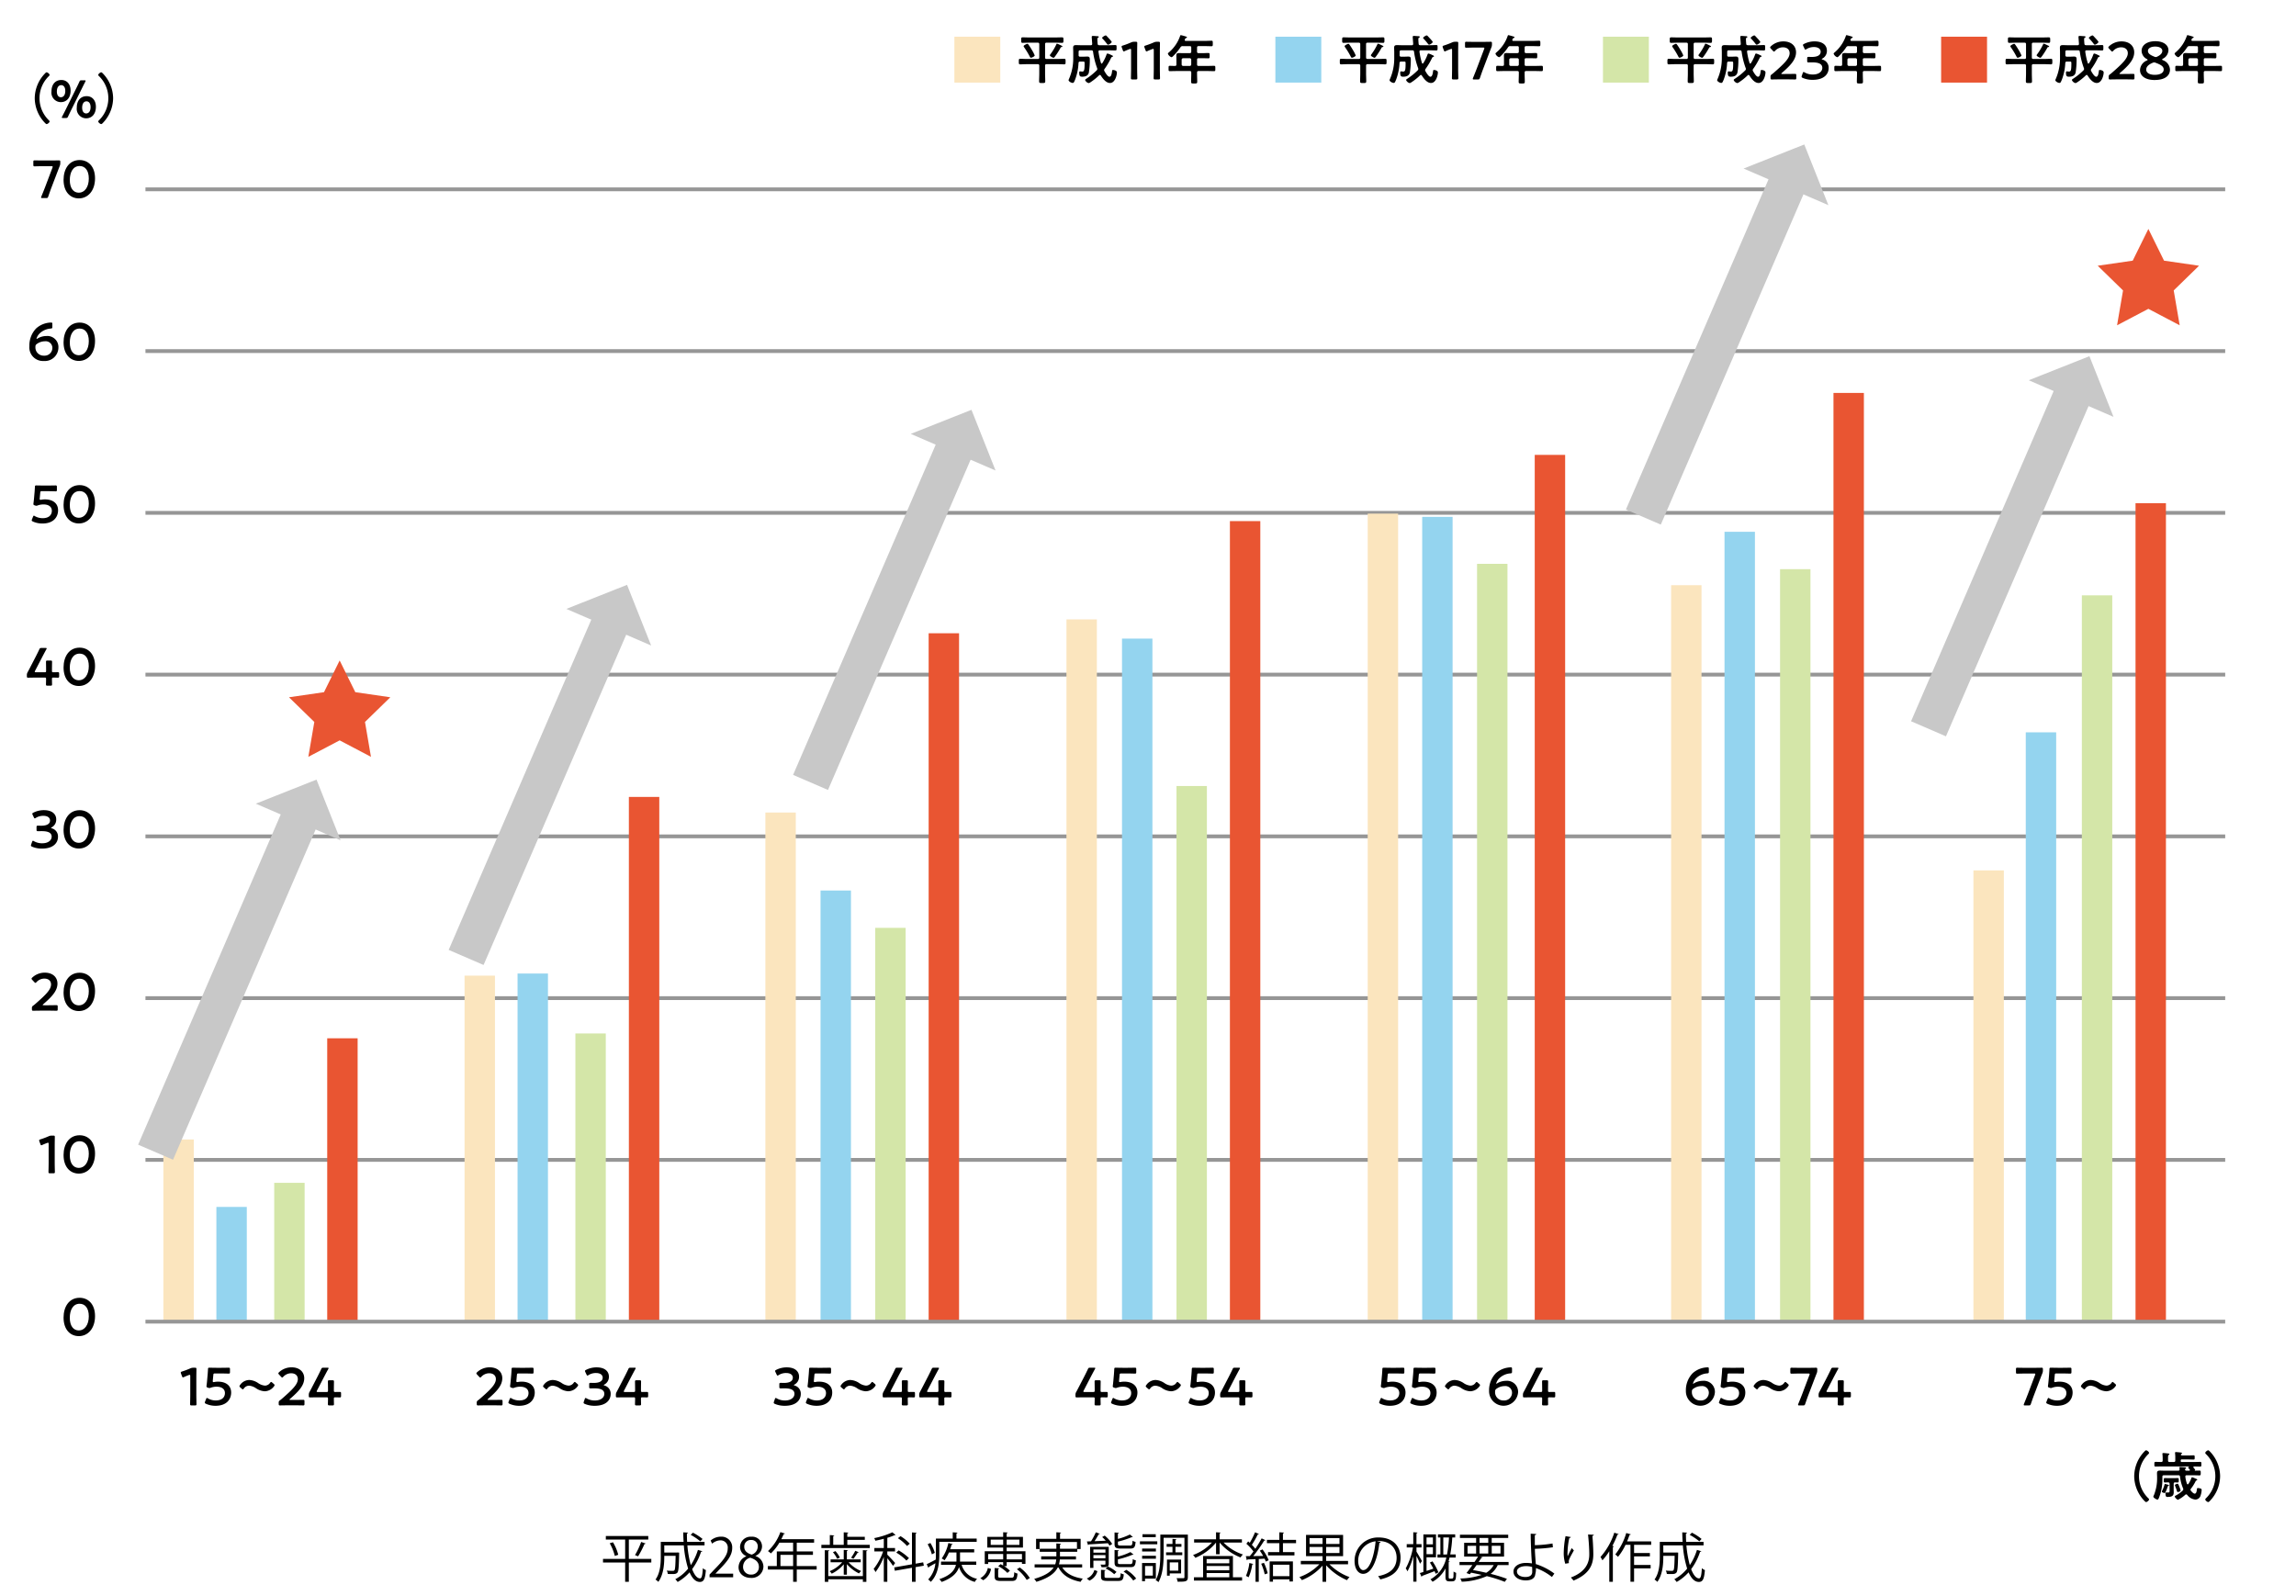 <svg xmlns="http://www.w3.org/2000/svg" width="604" height="420" viewBox="0 0 604 420">
  <defs>
    <style>
      .cls-1, .cls-2, .cls-3, .cls-4, .cls-5, .cls-7 {
        fill: none;
      }

      .cls-1 {
        stroke: #969696;
      }

      .cls-1, .cls-7 {
        stroke-miterlimit: 10;
      }

      .cls-2 {
        stroke: #fbe5be;
      }

      .cls-2, .cls-3, .cls-4, .cls-5 {
        stroke-width: 8px;
      }

      .cls-3 {
        stroke: #94d4ef;
      }

      .cls-4 {
        stroke: #d4e6a8;
      }

      .cls-5 {
        stroke: #e95532;
      }

      .cls-6 {
        fill: #e95532;
      }

      .cls-7 {
        stroke: #c8c8c8;
        stroke-width: 10px;
      }

      .cls-8 {
        fill: #c8c8c8;
      }

      .cls-9 {
        fill: #fbe5be;
      }

      .cls-10 {
        fill: #94d4ef;
      }

      .cls-11 {
        fill: #d4e6a8;
      }
    </style>
  </defs>
  <g id="レイヤー_2" data-name="レイヤー 2">
    <g>
      <path d="M171.337,410.148v.939h-5.911v5.07h-.967v-5.07h-5.827v-.939h5.827v-5.1h-5.084v-.939h11.164v.939h-5.113v5.1Zm-9.595-.784a13.35,13.35,0,0,0-1.345-3.334l.855-.267a12.088,12.088,0,0,1,1.387,3.292Zm8.1-3.278c-.042.1-.14.126-.308.139a25.039,25.039,0,0,1-1.667,3.237l-.812-.323a20.586,20.586,0,0,0,1.611-3.46Z"/>
      <path d="M180.827,406.576a28.436,28.436,0,0,0,.9,5.2,15.544,15.544,0,0,0,1.877-4.007l1.148.351c-.028.1-.14.14-.322.14a15.921,15.921,0,0,1-2.353,4.581c.574,1.484,1.274,2.423,2.087,2.423.434,0,.63-.771.728-2.69a2.2,2.2,0,0,0,.8.5c-.2,2.409-.561,3.123-1.6,3.123-1.135,0-2.017-.98-2.69-2.521a12.761,12.761,0,0,1-3.137,2.536,4.825,4.825,0,0,0-.617-.729,10.929,10.929,0,0,0,3.376-2.788,27.6,27.6,0,0,1-1.135-6.121h-5.14v1.892h3.221l.2-.015.49.028v.322c-.07,3.348-.155,4.552-.448,4.931-.351.378-.715.392-1.471.392-.322,0-.687,0-1.065-.028a2.174,2.174,0,0,0-.28-.882,15.7,15.7,0,0,0,1.569.07.557.557,0,0,0,.448-.141c.2-.238.266-1.19.322-3.809h-2.983c0,1.386,0,4.72-1.569,6.849a3.978,3.978,0,0,0-.742-.616c1.246-1.723,1.386-4.146,1.386-5.981v-3.922h6.01c-.057-.827-.084-1.667-.1-2.508l1.261.07c0,.113-.1.182-.294.21,0,.742.014,1.5.056,2.228h4.58v.91Zm1.443-3.334a13.615,13.615,0,0,1,2.549,1.653l-.588.63a14.24,14.24,0,0,0-2.536-1.709Z"/>
      <path d="M192.866,414.967h-6.205v-.715l1.022-1.078c2.493-2.522,3.754-4.048,3.754-5.757a1.891,1.891,0,0,0-2-2.157,3.5,3.5,0,0,0-2.1.868l-.393-.813a4.107,4.107,0,0,1,2.718-1.022,2.8,2.8,0,0,1,2.956,2.983c0,1.976-1.387,3.656-3.558,5.842l-.827.868v.028h4.637Z"/>
      <path d="M196.321,409.406a2.637,2.637,0,0,1-1.638-2.368,2.754,2.754,0,0,1,2.969-2.732,2.57,2.57,0,0,1,2.816,2.55,2.746,2.746,0,0,1-1.723,2.48v.055a2.99,2.99,0,0,1,2.087,2.746,3.072,3.072,0,0,1-3.306,3c-2,0-3.235-1.275-3.235-2.788a3.108,3.108,0,0,1,2.03-2.885Zm3.32,2.857c0-1.317-.882-1.989-2.269-2.437a2.471,2.471,0,0,0-1.891,2.339,1.989,1.989,0,0,0,2.059,2.1A1.953,1.953,0,0,0,199.641,412.263Zm-3.852-5.336c-.014,1.12.785,1.736,1.947,2.086a2.24,2.24,0,0,0,1.6-2.059,1.651,1.651,0,0,0-1.723-1.793A1.7,1.7,0,0,0,195.789,406.927Z"/>
      <path d="M214.835,412.025v.925H209.6v3.207h-.952V412.95H202v-.925h2.353v-3.852h4.287v-2.3H205.03a13.11,13.11,0,0,1-2.241,2.829,5.573,5.573,0,0,0-.757-.616,12.9,12.9,0,0,0,3.264-5l1.191.378a.261.261,0,0,1-.322.126,13.512,13.512,0,0,1-.631,1.358h8.629v.925H209.6v2.3h4.258v.9H209.6v2.956Zm-9.525,0h3.334v-2.956H205.31Z"/>
      <path d="M222.9,406.436h5.9v.855H216.074v-.855H218.3v-2.563l1.177.084c-.014.084-.1.154-.28.181v2.3h2.76v-3.292l1.218.071c-.014.1-.1.168-.28.2v.911H227.5v.8H222.9Zm4.09,8.222v-6.821l1.191.07c-.014.1-.084.168-.266.2v8.069h-.925V415.5h-9.1v.673h-.91v-8.335l1.176.07c-.014.1-.084.168-.266.2v6.555Zm-5.028-.364v-2.732a9.756,9.756,0,0,1-3.166,2.466,2.462,2.462,0,0,0-.561-.644,8.932,8.932,0,0,0,3.32-2.354H218.5v-.756h3.46v-2.508l1.092.084c-.014.084-.084.155-.266.183v2.241h3.642v.756h-3.18a8.973,8.973,0,0,0,3.292,2.3,3.408,3.408,0,0,0-.56.63,9.947,9.947,0,0,1-3.194-2.438v2.774Zm-1.724-4.174a8.013,8.013,0,0,0-1.12-1.737l.658-.294a7.211,7.211,0,0,1,1.163,1.709Zm5.66-1.737a.313.313,0,0,1-.281.112,17.612,17.612,0,0,1-1.106,1.625s-.616-.28-.616-.294a12.011,12.011,0,0,0,1.092-1.821Z"/>
      <path d="M233.422,409.027c.434.406,1.779,1.85,2.059,2.2l-.56.743a22.958,22.958,0,0,0-1.5-2v6.191H232.5v-6.569a15.79,15.79,0,0,1-2.186,4.02,5.461,5.461,0,0,0-.49-.841,15.279,15.279,0,0,0,2.493-4.594h-2.3v-.9h2.48v-2.437c-.729.2-1.5.379-2.227.518a3.189,3.189,0,0,0-.295-.686,21.527,21.527,0,0,0,4.777-1.527l.84.7c-.056.056-.07.056-.266.056a15.26,15.26,0,0,1-1.905.687v2.689h2.031v.9h-2.031Zm9.609,2.9-2.171.378v3.852h-.952v-3.684l-4.511.785-.154-.883,4.665-.813v-8.389l1.232.084c-.014.1-.1.168-.28.195v7.942l2-.349Zm-6.625-4.02a13.2,13.2,0,0,1,2.717,2.031l-.672.644a12.367,12.367,0,0,0-2.676-2.1Zm.49-3.754a11.612,11.612,0,0,1,2.437,1.988l-.728.6a11.579,11.579,0,0,0-2.4-2.045Z"/>
      <path d="M247.1,405.651v3.376c0,2.2-.28,5.2-2.242,7.158a3.312,3.312,0,0,0-.686-.631,7.227,7.227,0,0,0,1.905-4.271c-.658.364-1.274.728-1.723.966a.282.282,0,0,1-.14.238l-.42-.967c.63-.279,1.485-.727,2.367-1.2q.042-.672.042-1.3V404.8h4.427v-1.653l1.261.084c-.015.1-.1.168-.281.2V404.8h5.323v.854Zm-2.353.3a10.041,10.041,0,0,1,1.162,2.591l-.77.406a10.8,10.8,0,0,0-1.107-2.661Zm12.074,5.757h-3.852a5.289,5.289,0,0,0,4.076,3.67,2.905,2.905,0,0,0-.6.812,5.857,5.857,0,0,1-4.16-3.908c-.449,1.415-1.611,2.844-4.567,3.922a3.657,3.657,0,0,0-.616-.729c3.053-1.022,4.048-2.436,4.37-3.767h-3.922v-.855H251.6c.014-.182.014-.364.014-.545v-1.864h-1.989a9.454,9.454,0,0,1-1.148,2.059,4.832,4.832,0,0,0-.743-.476,10.911,10.911,0,0,0,1.751-4.076l1.135.308c-.042.084-.126.14-.294.14-.113.407-.239.813-.379,1.2h6.332v.841h-3.726v1.877c0,.168,0,.35-.014.532h4.286Z"/>
      <path d="M260.708,412.781a4.289,4.289,0,0,1-2.06,2.97l-.756-.546a3.877,3.877,0,0,0,1.975-2.69ZM259.951,411v.475h-.9v-3.347H263.9v-.966h-4.174v-2.817H263.9v-1.217l1.2.069c-.014.1-.1.168-.28.2v.952h4.286v2.817h-4.286v.966h4.945v3.32h-.925V411h-4.02v1.036h-.686a7.869,7.869,0,0,1,1.54,1.219l-.658.574a9.267,9.267,0,0,0-2.423-1.779l.63-.533c.224.113.448.239.672.365V411Zm3.95-2.144h-3.95v1.415h3.95Zm-3.277-2.409H263.9v-1.373h-3.277Zm1.96,8.236c0,.351.113.407.869.407h2.606c.6,0,.7-.168.756-1.443a2.707,2.707,0,0,0,.854.35c-.112,1.583-.42,1.947-1.526,1.947H263.4c-1.4,0-1.751-.252-1.751-1.261v-2.142l1.2.069c-.014.1-.084.168-.267.2Zm5.59-9.609h-3.348v1.373h3.348Zm.672,3.782h-4.02v1.415h4.02Zm1.247,6.822a10.157,10.157,0,0,0-2.578-2.83l.756-.448a10.119,10.119,0,0,1,2.634,2.774Z"/>
      <path d="M284.681,412.4h-5.225c1.009,1.6,2.886,2.564,5.393,2.928a4.227,4.227,0,0,0-.574.841c-2.774-.519-4.749-1.709-5.813-3.769h-.211c-.714,1.429-2.283,2.76-5.616,3.769a4.063,4.063,0,0,0-.575-.771c2.928-.827,4.384-1.877,5.113-3h-5v-.826h5.421a5.431,5.431,0,0,0,.266-1.289H273.9v-.813h3.992v-1.2h-4.37v-.8h4.37v-1.4l1.219.084c-.014.1-.084.168-.266.2v1.12h4.468v-1.779h-9.833v1.85h-.925v-2.69h5.337v-1.722l1.247.084c-.014.1-.1.168-.28.181v1.457h5.421v2.69h-.9v.728H278.84v1.2h4.216v.813h-4.244a5.971,5.971,0,0,1-.238,1.289h6.107Z"/>
      <path d="M288.694,413.355a3.751,3.751,0,0,1-2.088,2.494l-.714-.546a3.411,3.411,0,0,0,2-2.242Zm3.18-6.709a6.454,6.454,0,0,0-.421-.631c-1.891.126-3.81.239-5.029.309a.258.258,0,0,1-.195.182l-.309-.953,1.093-.042a16.839,16.839,0,0,0,1.26-2.367l1.051.378c-.028.084-.126.113-.294.113a18.07,18.07,0,0,1-1.107,1.848l2.97-.126a9,9,0,0,0-.953-.967l.673-.378a9.372,9.372,0,0,1,1.975,2.2Zm-.2.323v4.5c0,.77-.364.868-1.891.868a3.048,3.048,0,0,0-.28-.7c1.3.028,1.3.014,1.3-.168v-.855h-3.166V412.5h-.869v-5.532Zm-.868.686h-3.166v.84h3.166Zm-3.166,2.325h3.166v-.841h-3.166Zm2.928,4.777c0,.322.126.378.868.378h2.634c.588,0,.686-.14.742-1.247a2.572,2.572,0,0,0,.812.308c-.1,1.415-.392,1.737-1.457,1.737h-2.787c-1.387,0-1.737-.224-1.737-1.176v-1.738l1.2.071c-.014.1-.1.168-.28.2Zm2.535-.589a8,8,0,0,0-2.255-1.485l.588-.532a8.157,8.157,0,0,1,2.283,1.429Zm4.16-7.536c.519,0,.617-.168.672-1.275a2.509,2.509,0,0,0,.8.309c-.1,1.4-.378,1.751-1.387,1.751h-2.535c-1.275,0-1.611-.239-1.611-1.219v-3.012l1.149.084c-.014.084-.084.155-.267.182v1.43a15.237,15.237,0,0,0,3.138-1.163l.8.644a.3.3,0,0,1-.266.042,22.525,22.525,0,0,1-3.67,1.19v.6c0,.35.113.434.785.434Zm.056,4.875c.532,0,.631-.182.673-1.317a2.149,2.149,0,0,0,.812.322c-.112,1.429-.392,1.793-1.4,1.793h-2.577c-1.289,0-1.625-.252-1.625-1.247V407.8l1.149.084c-.014.084-.084.154-.267.182v1.471a15.681,15.681,0,0,0,3.292-1.2l.813.658a.192.192,0,0,1-.154.057.326.326,0,0,1-.112-.015,23,23,0,0,1-3.839,1.219v.812c0,.378.113.449.8.449Zm.8,4.328a9.085,9.085,0,0,0-2.55-2.353l.729-.463a8.933,8.933,0,0,1,2.591,2.284Z"/>
      <path d="M304.444,405.511v.785h-4.566v-.785Zm-.378,9.82h-2.843V416h-.785v-4.777h3.628Zm.015-7.914v.77h-3.628v-.77Zm-3.628,2.675v-.771h3.628v.771Zm3.586-6.444v.771H300.55v-.771Zm-.771,8.363h-2.045v2.521h2.045Zm9.217-8.264v11.164c0,1.232-.589,1.232-2.69,1.232a3.482,3.482,0,0,0-.28-.938c.406.014.785.014,1.107.014h.686c.224-.014.28-.071.28-.308V404.587h-5.477V408.8c0,2.213-.153,5.337-1.358,7.453a3.083,3.083,0,0,0-.743-.533c1.135-2,1.233-4.819,1.233-6.92v-5.056Zm-5.729,4.664h1.681v-1.457H306.9v-.742h1.541v-1.33l1.036.069c-.014.1-.084.154-.252.183v1.078h1.569v.742h-1.569v1.457h1.793v.742h-4.258Zm3.95,5.547h-2.984v.589h-.728v-4.231h3.712Zm-.743-2.9h-2.241v2.171h2.241Z"/>
      <path d="M326.709,405.834h-4.833a12.754,12.754,0,0,0,5.1,3.151,3.06,3.06,0,0,0-.63.771,13.686,13.686,0,0,1-5.505-3.922v3.081H319.9v-3.081a13.641,13.641,0,0,1-5.448,4.02,4.466,4.466,0,0,0-.6-.743,12.558,12.558,0,0,0,4.973-3.277H314.13v-.855H319.9v-1.848l1.2.084c-.014.1-.084.168-.266.2v1.569h5.869Zm-2.367,3.544v5.6h2.409v.869H314.088v-.869h2.41v-5.6Zm-.953.812h-5.967V411.3h5.967Zm0,2.942v-1.121h-5.967v1.121Zm-5.967.728v1.12h5.967v-1.12Z"/>
      <path d="M332.291,409.364a13.963,13.963,0,0,0-.883-1.388l.715-.336a12.57,12.57,0,0,1,1.624,2.844l-.756.364a5.384,5.384,0,0,0-.322-.77l-1.527.084v6h-.854V410.2c-.8.028-1.527.07-2.1.084-.015.112-.1.154-.2.182l-.252-1.05h1.036c.309-.365.645-.784.967-1.233a12.407,12.407,0,0,0-1.863-2.031l.476-.616a4.651,4.651,0,0,1,.42.378,22.077,22.077,0,0,0,1.387-2.774l1.023.435c-.056.084-.14.111-.294.111a24.638,24.638,0,0,1-1.569,2.746,8.336,8.336,0,0,1,.91,1.05c.631-.938,1.233-1.933,1.667-2.745l.995.477a.408.408,0,0,1-.322.111,39.174,39.174,0,0,1-2.886,4.077Zm-2.606,2.114c-.028.084-.112.141-.266.141a12.373,12.373,0,0,1-.953,3.361,5.634,5.634,0,0,0-.7-.364,12.092,12.092,0,0,0,.9-3.4ZM332.7,414.2a12.485,12.485,0,0,0-.925-2.787l.728-.238a13.653,13.653,0,0,1,.981,2.759Zm8.25-8.194H337.5v2.353h3.026v.868h-6.948v-.868h2.97V406h-3.264v-.868h3.264v-1.99l1.232.071c-.013.111-.1.181-.28.2v1.724h3.446ZM334,416.13v-5.324h6.121v5.281h-.911v-.56h-4.328v.6Zm5.21-4.455h-4.328v3h4.328Z"/>
      <path d="M354.625,411.562h-4.889a14.424,14.424,0,0,0,5.281,3.363,4.711,4.711,0,0,0-.672.812,15.88,15.88,0,0,1-5.477-3.908v4.328h-.952v-4.244a14.231,14.231,0,0,1-5.436,3.81,5.113,5.113,0,0,0-.658-.8,13.34,13.34,0,0,0,5.253-3.363H342.2v-.882h5.716v-1.26h-4.343v-5.589h9.749v5.589h-4.454v1.26h5.757ZM344.5,404.657v1.555h3.418v-1.555Zm0,3.937h3.418V407H344.5Zm7.872-2.382v-1.555h-3.5v1.555Zm0,2.382V407h-3.5v1.6Z"/>
      <path d="M363.218,405.693a.361.361,0,0,1-.35.225c-.5,4.356-1.961,8.152-4.286,8.152-1.177,0-2.242-1.177-2.242-3.39a6.146,6.146,0,0,1,6.3-6.177c4.048,0,5.8,2.563,5.8,5.3,0,3.334-1.933,4.945-5.323,5.729a5.521,5.521,0,0,0-.588-.854c3.221-.617,4.874-2.186,4.874-4.833,0-2.312-1.485-4.412-4.762-4.412a3.716,3.716,0,0,0-.42.028Zm-1.344-.182a5.157,5.157,0,0,0-4.581,5.141c0,1.5.644,2.438,1.316,2.438C360.305,413.09,361.523,409.349,361.874,405.511Z"/>
      <path d="M372.624,408.229c.336.532,1.232,2.087,1.442,2.479l-.5.7c-.168-.448-.588-1.345-.938-2.045v6.766h-.841v-6.724a16.75,16.75,0,0,1-1.527,4.006,4.726,4.726,0,0,0-.462-.771,17.779,17.779,0,0,0,1.905-5.519H370.06v-.868h1.723v-3.123l1.107.069c-.014.1-.084.168-.266.2v2.858h1.33v.868h-1.33Zm4.216,2.564a15.263,15.263,0,0,1,1.555,2.885l-.728.378c-.071-.2-.169-.434-.281-.686-1.233.476-2.465.938-3.278,1.246a.27.27,0,0,1-.154.225l-.434-.981.924-.28v-9.89h3.32v6.037h-2.493V413.3c.574-.182,1.177-.393,1.793-.6-.28-.546-.6-1.12-.911-1.6Zm.112-6.29h-1.681V406.3h1.681Zm-1.681,4.4h1.681V407.08h-1.681Zm5.827,5.842c0,.532.07.588.337.588h.419c.323,0,.449-.141.491-.462.028-.238.028-.743.042-1.415a2.168,2.168,0,0,0,.672.349c-.042,1.7-.084,2.242-1.148,2.242h-.645c-1.008,0-1.008-.588-1.008-1.414v-1.976a8.677,8.677,0,0,1-3.4,3.5,4.662,4.662,0,0,0-.546-.645,8.529,8.529,0,0,0,4.174-5.728h-2.339v-.813h.77V404.5h-.644v-.813h4.538v.813h-.77a32.9,32.9,0,0,1-.533,4.468h1.443v.813h-1.625c-.084.35-.168.686-.28,1.009l.336.027c-.014.084-.1.154-.28.183Zm-1.414-5.772h.98a32.265,32.265,0,0,0,.518-4.468h-1.5Z"/>
      <path d="M396.863,411.759h-2.858a5.911,5.911,0,0,1-1.877,2.311,38.9,38.9,0,0,1,4.3,1.316l-.575.786a37.711,37.711,0,0,0-4.72-1.5,17.726,17.726,0,0,1-6.612,1.47,2.67,2.67,0,0,0-.378-.84,19.611,19.611,0,0,0,5.631-.953c-.91-.21-1.835-.406-2.787-.589l-.322.421-.883-.322c.448-.574,1.009-1.316,1.555-2.1h-3.39v-.813h3.95c.336-.49.659-.98.939-1.414h-3.67V405.9h3.151v-1.275H384.06v-.855h12.7v.855h-4.342V405.9h3.249v3.628h-6.289l.673.182c-.042.1-.14.14-.337.126-.224.336-.462.714-.728,1.106h7.872Zm-10.8-5.057v2.031h2.255V406.7Zm2.368,5.057c-.308.448-.631.9-.939,1.317,1.177.21,2.353.448,3.474.714a5.2,5.2,0,0,0,1.975-2.031Zm.784-7.13V405.9h2.3v-1.275Zm0,4.1h2.3V406.7h-2.3Zm5.519-2.031h-2.311v2.031h2.311Z"/>
      <path d="M408.258,414.9a14.25,14.25,0,0,0-4.2-2.339,5.59,5.59,0,0,1-.182,1.625c-.112,1.162-1.191,1.611-2.479,1.611-1.807,0-3.236-.882-3.25-2.3s1.457-2.283,3.222-2.3a9.332,9.332,0,0,1,1.638.126c0-.379-.069-.7-.084-1.022-.126-1.835-.238-4.778-.252-6.794l1.457.084c0,.139-.126.265-.364.293-.014.378,0,2.228,0,2.648a32.968,32.968,0,0,0,4.651-.448l.1.994a38.8,38.8,0,0,1-4.734.406c0,.8.028,1.121.238,4.021A16.269,16.269,0,0,1,408.9,414Zm-6.92-2.857c-1.344.028-2.283.589-2.283,1.387,0,1.022,1.107,1.47,2.228,1.47.98,0,1.793-.349,1.793-1.344,0-.323,0-.9-.029-1.3A6.074,6.074,0,0,0,401.338,412.039Z"/>
      <path d="M411.768,411.409a9.4,9.4,0,0,1-.406-2.634,24.978,24.978,0,0,1,.476-4.622l1.4.237c-.056.183-.224.225-.406.239a20.483,20.483,0,0,0-.477,4.076,5.726,5.726,0,0,0,.042.757,24.194,24.194,0,0,1,1.093-2.171,6.108,6.108,0,0,0,.546.616c-1.036,1.862-1.345,2.4-1.345,2.983a1.6,1.6,0,0,0,.043.351Zm7.508-7.62c-.014.168-.126.238-.364.307.1,1.219.238,3.25.238,4.862-.014,2.7-.994,5.14-5.211,6.891a7.438,7.438,0,0,0-.7-.812c3.824-1.457,4.846-3.769,4.846-6.066,0-1.722-.168-3.753-.322-5.252Z"/>
      <path d="M423.346,408.117a15.138,15.138,0,0,1-1.807,2.395,7.941,7.941,0,0,0-.5-.882,17.817,17.817,0,0,0,3.628-6.388l1.149.379c-.056.1-.154.14-.322.14a25.756,25.756,0,0,1-1.331,2.956l.392.111c-.014.1-.1.154-.266.183v9.146h-.938Zm11.024-1.681h-4.5v2.158h4.16v.881h-4.16v2.256h4.356v.9h-4.356v3.515h-.953v-9.707h-1.3a14.747,14.747,0,0,1-1.975,3.165,6.3,6.3,0,0,0-.714-.643,16.625,16.625,0,0,0,2.885-5.632l1.2.351a.344.344,0,0,1-.336.154c-.2.559-.407,1.135-.645,1.694h6.332Z"/>
      <path d="M443.635,406.576a28.527,28.527,0,0,0,.9,5.2,15.513,15.513,0,0,0,1.878-4.007l1.148.351c-.028.1-.14.14-.322.14a15.921,15.921,0,0,1-2.353,4.581c.574,1.484,1.274,2.423,2.087,2.423.434,0,.63-.771.728-2.69a2.2,2.2,0,0,0,.8.5c-.2,2.409-.56,3.123-1.6,3.123-1.135,0-2.017-.98-2.69-2.521a12.761,12.761,0,0,1-3.137,2.536,4.884,4.884,0,0,0-.617-.729,10.929,10.929,0,0,0,3.376-2.788,27.659,27.659,0,0,1-1.135-6.121h-5.14v1.892h3.221l.2-.015.49.028v.322c-.07,3.348-.154,4.552-.448,4.931-.35.378-.715.392-1.471.392-.322,0-.687,0-1.065-.028a2.174,2.174,0,0,0-.28-.882,15.7,15.7,0,0,0,1.569.07.557.557,0,0,0,.448-.141c.2-.238.266-1.19.323-3.809h-2.984c0,1.386,0,4.72-1.569,6.849a3.946,3.946,0,0,0-.742-.616c1.246-1.723,1.386-4.146,1.386-5.981v-3.922h6.01c-.057-.827-.084-1.667-.1-2.508l1.261.07c0,.113-.1.182-.294.21,0,.742.014,1.5.056,2.228h4.581v.91Zm1.443-3.334a13.615,13.615,0,0,1,2.549,1.653l-.588.63a14.24,14.24,0,0,0-2.536-1.709Z"/>
    </g>
    <g>
      <line class="cls-1" x1="38.266" y1="49.812" x2="585.376" y2="49.812"/>
      <line class="cls-1" x1="38.266" y1="92.37" x2="585.376" y2="92.37"/>
      <line class="cls-1" x1="38.266" y1="134.929" x2="585.376" y2="134.929"/>
      <line class="cls-1" x1="38.266" y1="177.487" x2="585.376" y2="177.487"/>
      <line class="cls-1" x1="38.266" y1="220.045" x2="585.376" y2="220.045"/>
      <line class="cls-1" x1="38.266" y1="262.604" x2="585.376" y2="262.604"/>
      <line class="cls-1" x1="38.266" y1="305.162" x2="585.376" y2="305.162"/>
    </g>
    <g>
      <path d="M13.6,49.172c-.308.8-.561,1.527-.911,2.549-.126.336-.2.392-.56.392h-.994c-.224,0-.323-.027-.323-.154a.633.633,0,0,1,.057-.238c.419-1.008.714-1.765,1.008-2.521L13.8,44.115a.632.632,0,0,0,.056-.238c0-.126-.1-.155-.322-.155H11.292c-.714,0-2.072.042-2.17.042-.295,0-.351-.084-.351-.406V42.6c0-.322.056-.406.351-.406.1,0,1.456.028,2.17.028h2.032c.728,0,2.087-.028,2.185-.028.294,0,.35.084.35.406V42.9a1.9,1.9,0,0,1-.168.826c-.252.631-.5,1.289-.729,1.877Z"/>
      <path d="M25,46.917c0,3.334-1.919,5.28-4.258,5.28-2.241,0-4.02-1.694-4.02-4.889,0-2.871,1.471-5.2,4.23-5.2C23.154,42.112,25,43.722,25,46.917Zm-6.639.433c0,2.186.966,3.349,2.381,3.349,1.5,0,2.619-1.443,2.619-3.727,0-2.2-1.022-3.292-2.409-3.292C19.176,43.68,18.364,45.376,18.364,47.35Z"/>
      <path d="M9.961,89.006a4.591,4.591,0,0,1,2.255-.6,2.9,2.9,0,0,1,3.152,3A3.569,3.569,0,0,1,11.5,94.973a3.576,3.576,0,0,1-3.768-3.908A6.459,6.459,0,0,1,9.5,86.415a6.06,6.06,0,0,1,3.936-1.556c.28,0,.336.07.336.393v.728c0,.364-.056.42-.42.462a4.659,4.659,0,0,0-2.942,1.3A3.214,3.214,0,0,0,9.6,89.1a.051.051,0,0,0,.056.056A.747.747,0,0,0,9.961,89.006ZM9.7,90.491a.773.773,0,0,0-.378.756,2.158,2.158,0,0,0,2.255,2.325,2.045,2.045,0,0,0,2.2-2.045,1.747,1.747,0,0,0-1.947-1.737A3.649,3.649,0,0,0,9.7,90.491Z"/>
      <path d="M25,89.678c0,3.334-1.919,5.281-4.258,5.281-2.242,0-4.02-1.7-4.02-4.889,0-2.871,1.47-5.2,4.23-5.2C23.154,84.874,25,86.484,25,89.678Zm-6.64.434c0,2.186.967,3.349,2.382,3.349,1.5,0,2.619-1.444,2.619-3.727,0-2.2-1.023-3.292-2.409-3.292C19.176,86.442,18.363,88.137,18.363,90.112Z"/>
      <path d="M11.859,131.389c1.933,0,3.418.953,3.418,2.872,0,1.639-1.065,3.474-4.132,3.474a6.042,6.042,0,0,1-2.508-.532c-.2-.1-.294-.169-.294-.3a.845.845,0,0,1,.07-.266l.266-.673c.084-.195.14-.293.238-.293a.542.542,0,0,1,.267.126,4.122,4.122,0,0,0,2.045.532c1.709,0,2.409-.91,2.409-1.947,0-1.079-.883-1.667-2.171-1.667a4.522,4.522,0,0,0-1.527.252,1.16,1.16,0,0,1-.378.1,1.633,1.633,0,0,1-.406-.1c-.281-.1-.364-.154-.364-.364a.926.926,0,0,1,.013-.182c.056-.42.1-.813.14-1.247l.155-1.737c.027-.378.069-.952.084-1.316.014-.336.069-.407.35-.407.182,0,1.415.029,2.129.029h.784c.715,0,2.074-.029,2.172-.029.294,0,.35.084.35.407v.742c0,.322-.056.406-.35.406-.1,0-1.457-.042-2.172-.042h-1.4c-.363,0-.434.056-.462.42l-.112,1.234a3.161,3.161,0,0,0-.028.377c0,.182.056.239.2.239a.8.8,0,0,0,.181-.015A5,5,0,0,1,11.859,131.389Z"/>
      <path d="M25,132.44c0,3.334-1.919,5.28-4.258,5.28-2.241,0-4.02-1.694-4.02-4.888,0-2.871,1.471-5.2,4.23-5.2C23.154,127.636,25,129.246,25,132.44Zm-6.639.434c0,2.185.966,3.348,2.381,3.348,1.5,0,2.619-1.443,2.619-3.726,0-2.2-1.022-3.292-2.409-3.292C19.176,129.2,18.364,130.9,18.364,132.874Z"/>
      <path d="M13.667,178.647c0,.477.027,1.3.027,1.4,0,.294-.084.349-.406.349H12.5c-.322,0-.406-.055-.406-.349,0-.1.027-.925.027-1.4,0-.322-.056-.378-.377-.378H9.534c-.812,0-2.017.029-2.115.029-.294,0-.35-.084-.35-.407v-.238a1.417,1.417,0,0,1,.2-.8c.308-.559.6-1.135.882-1.68l1.233-2.381c.294-.575.617-1.219.953-1.934.14-.322.224-.378.588-.378h1.051c.21,0,.308.029.308.126a.7.7,0,0,1-.1.238c-.449.827-.813,1.513-1.163,2.185l-1.793,3.46a.643.643,0,0,0-.084.253c0,.1.1.126.308.126h2.3c.335,0,.377-.084.377-.406,0-.953-.027-2.228-.027-2.326,0-.294.084-.35.406-.35h.784c.322,0,.406.056.406.35,0,.1-.027,1.359-.027,2.353,0,.322.056.379.377.379.379,0,1.065-.015,1.163-.015.294,0,.351.084.351.407v.63c0,.323-.057.407-.351.407-.1,0-.784-.029-1.163-.029C13.723,178.269,13.667,178.325,13.667,178.647Z"/>
      <path d="M25,175.2c0,3.334-1.919,5.28-4.258,5.28-2.242,0-4.02-1.694-4.02-4.888,0-2.872,1.47-5.2,4.23-5.2C23.154,170.4,25,172.008,25,175.2Zm-6.64.434c0,2.185.967,3.348,2.382,3.348,1.5,0,2.619-1.443,2.619-3.726,0-2.2-1.023-3.292-2.409-3.292C19.176,171.966,18.363,173.661,18.363,175.636Z"/>
      <path d="M13.435,217.81c0,.042.069.084.21.126a2.193,2.193,0,0,1,1.61,2.213c0,1.555-1.148,3.111-4.2,3.111a6.531,6.531,0,0,1-2.619-.5c-.21-.1-.294-.182-.294-.323a.643.643,0,0,1,.056-.252l.238-.686c.07-.195.126-.294.238-.294a.709.709,0,0,1,.266.112,4.268,4.268,0,0,0,2.171.546c1.653,0,2.48-.854,2.48-1.736,0-.967-.813-1.457-2.62-1.457-.308,0-.8.013-.938.013-.364,0-.421-.055-.421-.406v-.63c0-.364.057-.421.421-.421.154,0,.532.015.8.015,1.695,0,2.325-.6,2.325-1.373s-.686-1.232-1.764-1.232a3.673,3.673,0,0,0-1.962.546.571.571,0,0,1-.28.126c-.1,0-.168-.084-.252-.28l-.308-.644A.741.741,0,0,1,8.5,214.1c0-.126.084-.2.28-.294a6.052,6.052,0,0,1,2.774-.659c2.3,0,3.235,1.163,3.235,2.424a2.273,2.273,0,0,1-1.176,2.087C13.5,217.713,13.435,217.768,13.435,217.81Z"/>
      <path d="M25,217.965c0,3.334-1.919,5.28-4.258,5.28-2.242,0-4.02-1.694-4.02-4.889,0-2.871,1.47-5.2,4.23-5.2C23.154,213.16,25,214.77,25,217.965Zm-6.64.433c0,2.186.967,3.349,2.382,3.349,1.5,0,2.619-1.444,2.619-3.727,0-2.2-1.023-3.292-2.409-3.292C19.176,214.728,18.363,216.424,18.363,218.4Z"/>
      <path d="M12.7,264.48c.715,0,2.031-.028,2.13-.028.294,0,.35.084.35.406v.658c0,.323-.056.407-.35.407-.1,0-1.415-.028-2.13-.028H10.879c-.714,0-2.031.028-2.129.028-.294,0-.35-.084-.35-.407v-.252a.659.659,0,0,1,.336-.686c.252-.182.476-.378.715-.588,2.521-2.214,3.978-3.614,3.978-4.987,0-.91-.631-1.54-1.779-1.54a2.819,2.819,0,0,0-2.046.923c-.125.141-.209.2-.293.2s-.155-.071-.281-.2l-.56-.6c-.112-.127-.168-.211-.168-.3s.07-.182.2-.308a4.787,4.787,0,0,1,3.292-1.275c2.129,0,3.32,1.261,3.32,2.872,0,1.975-1.583,3.558-3.726,5.421-.113.1-.155.154-.155.2s.084.084.252.084Z"/>
      <path d="M25,260.726c0,3.334-1.919,5.281-4.258,5.281-2.242,0-4.02-1.695-4.02-4.889,0-2.871,1.47-5.2,4.23-5.2C23.154,255.922,25,257.532,25,260.726Zm-6.64.434c0,2.185.967,3.349,2.382,3.349,1.5,0,2.619-1.444,2.619-3.727,0-2.2-1.023-3.292-2.409-3.292C19.176,257.49,18.363,259.185,18.363,261.16Z"/>
      <path d="M14.393,305.884c0,.811.042,2.283.042,2.451,0,.294-.084.349-.406.349H13.16c-.322,0-.406-.055-.406-.349,0-.168.042-1.64.042-2.451v-4.9c0-.238-.042-.336-.168-.336a.572.572,0,0,0-.224.056c-.421.154-.9.351-1.261.519a.644.644,0,0,1-.266.084c-.126,0-.182-.1-.252-.308l-.266-.7a.729.729,0,0,1-.056-.266c0-.126.084-.2.322-.267a21.55,21.55,0,0,0,2.185-.826,1.859,1.859,0,0,1,.826-.168h.379c.322,0,.406.056.406.35,0,.211-.028,1.64-.028,2.452Z"/>
      <path d="M25,303.488c0,3.334-1.919,5.28-4.258,5.28-2.242,0-4.02-1.694-4.02-4.888,0-2.871,1.47-5.2,4.23-5.2C23.154,298.683,25,300.294,25,303.488Zm-6.64.434c0,2.185.967,3.348,2.382,3.348,1.5,0,2.619-1.443,2.619-3.726,0-2.2-1.023-3.292-2.409-3.292C19.176,300.252,18.363,301.947,18.363,303.922Z"/>
      <path d="M25,346.25c0,3.334-1.919,5.28-4.258,5.28-2.242,0-4.02-1.694-4.02-4.889,0-2.871,1.47-5.2,4.23-5.2C23.154,341.445,25,343.055,25,346.25Zm-6.64.433c0,2.186.967,3.349,2.382,3.349,1.5,0,2.619-1.443,2.619-3.727,0-2.2-1.023-3.292-2.409-3.292C19.176,343.013,18.363,344.709,18.363,346.683Z"/>
    </g>
    <g>
      <path d="M9.14,25.835A9.48,9.48,0,0,1,11.8,19.364c.154-.169.322-.337.462-.337.28,0,.784.448.784.673a.531.531,0,0,1-.2.336,8.085,8.085,0,0,0,0,11.6.522.522,0,0,1,.2.322c0,.265-.532.685-.77.685-.14,0-.238-.1-.448-.307A9.472,9.472,0,0,1,9.14,25.835Z"/>
      <path d="M18.572,23.832c0,1.933-1.078,3.04-2.577,3.04a2.5,2.5,0,0,1-2.452-2.816c0-1.821.981-3.011,2.606-3.011C17.508,21.045,18.572,22.039,18.572,23.832Zm-3.614.252c0,.98.449,1.5,1.051,1.5.7,0,1.163-.6,1.163-1.667,0-.966-.435-1.513-1.065-1.513C15.365,22.4,14.958,23.09,14.958,24.084Zm1.611,6.962c-.21,0-.308-.028-.308-.126a.645.645,0,0,1,.084-.252c.238-.449.476-.925.7-1.359l3.194-6.443c.21-.421.434-.9.645-1.359.14-.323.224-.378.588-.378h.742c.21,0,.308.028.308.126a.589.589,0,0,1-.084.238c-.251.49-.5.98-.714,1.415l-3.18,6.415c-.21.448-.434.9-.644,1.345-.154.322-.224.378-.588.378Zm8.657-2.955c0,1.932-1.079,3.039-2.578,3.039A2.5,2.5,0,0,1,20.2,28.314c0-1.82.981-3.011,2.606-3.011C24.162,25.3,25.226,26.3,25.226,28.091Zm-3.614.252c0,.98.448,1.5,1.051,1.5.7,0,1.162-.6,1.162-1.667,0-.967-.434-1.513-1.064-1.513C22.018,26.662,21.612,27.348,21.612,28.343Z"/>
      <path d="M29.756,25.835a9.479,9.479,0,0,1-2.662,6.471c-.154.168-.322.336-.462.336-.28,0-.784-.448-.784-.672a.524.524,0,0,1,.2-.335,8.087,8.087,0,0,0,0-11.6.524.524,0,0,1-.2-.322c0-.266.532-.687.77-.687.14,0,.238.1.448.309A9.471,9.471,0,0,1,29.756,25.835Z"/>
    </g>
    <g>
      <line class="cls-2" x1="46.981" y1="299.788" x2="46.981" y2="347.72"/>
      <line class="cls-3" x1="60.925" y1="317.535" x2="60.925" y2="347.72"/>
      <line class="cls-4" x1="76.137" y1="311.197" x2="76.137" y2="347.72"/>
      <line class="cls-5" x1="90.081" y1="273.168" x2="90.081" y2="347.72"/>
    </g>
    <g>
      <line class="cls-2" x1="523.14" y1="228.997" x2="523.14" y2="347.72"/>
      <line class="cls-3" x1="536.91" y1="192.674" x2="536.91" y2="347.72"/>
      <line class="cls-4" x1="551.664" y1="156.633" x2="551.664" y2="347.72"/>
      <line class="cls-5" x1="565.786" y1="132.394" x2="565.786" y2="347.72"/>
    </g>
    <g>
      <line class="cls-4" x1="472.274" y1="149.748" x2="472.274" y2="347.72"/>
      <line class="cls-5" x1="486.326" y1="103.378" x2="486.326" y2="347.72"/>
      <line class="cls-3" x1="457.661" y1="139.912" x2="457.661" y2="347.72"/>
      <line class="cls-2" x1="443.61" y1="153.963" x2="443.61" y2="347.72"/>
    </g>
    <g>
      <line class="cls-4" x1="392.562" y1="148.343" x2="392.562" y2="347.72"/>
      <line class="cls-5" x1="407.737" y1="119.678" x2="407.737" y2="347.72"/>
      <line class="cls-3" x1="378.13" y1="135.977" x2="378.13" y2="347.72"/>
      <line class="cls-2" x1="363.798" y1="135.134" x2="363.798" y2="347.72"/>
    </g>
    <g>
      <line class="cls-5" x1="327.546" y1="137.101" x2="327.546" y2="347.72"/>
      <line class="cls-4" x1="313.494" y1="206.796" x2="313.494" y2="347.72"/>
      <line class="cls-3" x1="299.162" y1="168.014" x2="299.162" y2="347.72"/>
      <line class="cls-2" x1="284.549" y1="162.956" x2="284.549" y2="347.72"/>
    </g>
    <g>
      <line class="cls-4" x1="234.245" y1="244.113" x2="234.245" y2="347.72"/>
      <line class="cls-5" x1="248.296" y1="166.609" x2="248.296" y2="347.72"/>
      <line class="cls-3" x1="219.857" y1="234.292" x2="219.857" y2="347.72"/>
      <line class="cls-2" x1="205.346" y1="213.771" x2="205.346" y2="347.72"/>
    </g>
    <g>
      <line class="cls-2" x1="126.208" y1="256.689" x2="126.208" y2="347.72"/>
      <line class="cls-3" x1="140.152" y1="256.132" x2="140.152" y2="347.72"/>
      <line class="cls-4" x1="155.364" y1="271.9" x2="155.364" y2="347.72"/>
      <line class="cls-5" x1="169.435" y1="209.667" x2="169.435" y2="347.72"/>
    </g>
    <polygon class="cls-6" points="89.351 173.765 93.47 182.111 102.679 183.449 96.015 189.945 97.588 199.118 89.351 194.787 81.113 199.118 82.686 189.945 76.022 183.449 85.232 182.111 89.351 173.765"/>
    <polygon class="cls-6" points="565.165 60.231 569.284 68.576 578.493 69.914 571.829 76.411 573.402 85.583 565.165 81.252 556.927 85.583 558.5 76.411 551.836 69.914 561.046 68.576 565.165 60.231"/>
    <g>
      <line class="cls-7" x1="40.927" y1="303.143" x2="79.091" y2="214.764"/>
      <polygon class="cls-8" points="67.291 211.443 89.598 221.076 83.26 205.111 67.291 211.443"/>
    </g>
    <g>
      <line class="cls-7" x1="122.621" y1="251.899" x2="160.784" y2="163.52"/>
      <polygon class="cls-8" points="148.984 160.199 171.292 169.832 164.954 153.867 148.984 160.199"/>
    </g>
    <g>
      <line class="cls-7" x1="213.227" y1="205.853" x2="251.39" y2="117.475"/>
      <polygon class="cls-8" points="239.59 114.154 261.897 123.786 255.56 107.821 239.59 114.154"/>
    </g>
    <g>
      <line class="cls-7" x1="432.314" y1="136.042" x2="470.478" y2="47.664"/>
      <polygon class="cls-8" points="458.678 44.343 480.985 53.975 474.647 38.01 458.678 44.343"/>
    </g>
    <g>
      <line class="cls-7" x1="507.324" y1="191.742" x2="545.487" y2="103.364"/>
      <polygon class="cls-8" points="533.688 100.043 555.995 109.676 549.657 93.71 533.688 100.043"/>
    </g>
    <line class="cls-1" x1="38.266" y1="347.72" x2="585.376" y2="347.72"/>
    <g>
      <path d="M51.648,366.956c0,.812.042,2.284.042,2.452,0,.294-.084.35-.406.35h-.868c-.323,0-.407-.056-.407-.35,0-.168.042-1.64.042-2.452v-4.9c0-.238-.042-.335-.168-.335a.567.567,0,0,0-.224.055c-.42.155-.9.351-1.261.519a.64.64,0,0,1-.266.084c-.126,0-.182-.1-.252-.308l-.266-.7a.743.743,0,0,1-.056-.266c0-.126.084-.2.322-.266a21.7,21.7,0,0,0,2.185-.826,1.864,1.864,0,0,1,.827-.168h.378c.322,0,.406.055.406.349,0,.211-.028,1.64-.028,2.452Z"/>
      <path d="M57.391,363.511c1.933,0,3.418.952,3.418,2.871,0,1.639-1.065,3.474-4.133,3.474a6.041,6.041,0,0,1-2.507-.532c-.2-.1-.294-.169-.294-.3a.845.845,0,0,1,.07-.266l.266-.672c.084-.2.14-.294.238-.294a.54.54,0,0,1,.266.126,4.128,4.128,0,0,0,2.045.532c1.709,0,2.41-.91,2.41-1.946,0-1.08-.883-1.667-2.171-1.667a4.5,4.5,0,0,0-1.527.252,1.18,1.18,0,0,1-.378.1,1.647,1.647,0,0,1-.406-.1c-.281-.1-.365-.155-.365-.365a.861.861,0,0,1,.014-.182c.056-.42.1-.813.14-1.246l.154-1.738c.028-.378.07-.952.084-1.316.014-.336.07-.406.35-.406.183,0,1.415.028,2.13.028h.784c.714,0,2.073-.028,2.171-.028.294,0,.35.084.35.406v.742c0,.322-.056.406-.35.406-.1,0-1.457-.042-2.171-.042h-1.4c-.364,0-.434.056-.462.42L56,363.007a3.178,3.178,0,0,0-.028.378c0,.181.056.238.2.238a.805.805,0,0,0,.182-.015A4.984,4.984,0,0,1,57.391,363.511Z"/>
      <path d="M72.229,364.421a.542.542,0,0,1-.14.3,3.1,3.1,0,0,1-2.423,1.316,4.484,4.484,0,0,1-2.326-.8,3.777,3.777,0,0,0-1.835-.672,1.705,1.705,0,0,0-1.344.729c-.112.153-.182.237-.266.237s-.168-.056-.294-.168l-.393-.336c-.14-.126-.21-.223-.21-.322a.537.537,0,0,1,.14-.294,3.008,3.008,0,0,1,2.424-1.345,4.575,4.575,0,0,1,2.367.826,3.7,3.7,0,0,0,1.779.659,1.661,1.661,0,0,0,1.345-.743c.126-.154.2-.223.28-.223s.154.055.28.168l.406.349C72.159,364.224,72.229,364.323,72.229,364.421Z"/>
      <path d="M77.618,368.315c.715,0,2.031-.028,2.13-.028.294,0,.35.084.35.406v.658c0,.323-.056.407-.35.407-.1,0-1.415-.028-2.13-.028H75.8c-.714,0-2.031.028-2.129.028-.294,0-.35-.084-.35-.407V369.1a.658.658,0,0,1,.336-.686c.252-.182.476-.378.715-.588,2.521-2.213,3.978-3.614,3.978-4.987,0-.91-.631-1.54-1.779-1.54a2.819,2.819,0,0,0-2.046.923c-.126.141-.21.2-.293.2s-.155-.071-.281-.2l-.56-.6c-.112-.127-.168-.211-.168-.3s.07-.182.2-.308a4.787,4.787,0,0,1,3.292-1.275c2.129,0,3.32,1.261,3.32,2.872,0,1.975-1.583,3.558-3.726,5.421-.113.1-.155.154-.155.2s.084.084.252.084Z"/>
      <path d="M87.827,368.007c0,.476.027,1.3.027,1.4,0,.294-.083.35-.406.35h-.784c-.322,0-.406-.056-.406-.35,0-.1.028-.925.028-1.4,0-.323-.057-.378-.378-.378H83.694c-.812,0-2.017.028-2.115.028-.294,0-.35-.084-.35-.406v-.239a1.414,1.414,0,0,1,.2-.8c.308-.56.6-1.135.883-1.681l1.232-2.381c.294-.575.617-1.219.953-1.933.14-.323.224-.378.588-.378h1.051c.21,0,.308.028.308.126a.706.706,0,0,1-.1.238c-.448.826-.813,1.513-1.163,2.184l-1.793,3.46a.653.653,0,0,0-.084.253c0,.1.1.126.308.126h2.3c.336,0,.378-.084.378-.406,0-.953-.028-2.228-.028-2.325,0-.3.084-.351.406-.351h.784c.323,0,.406.056.406.351,0,.1-.027,1.358-.027,2.352,0,.323.056.379.378.379.378,0,1.065-.014,1.162-.014.3,0,.351.084.351.406v.631c0,.322-.056.406-.351.406-.1,0-.784-.028-1.162-.028C87.883,367.629,87.827,367.684,87.827,368.007Z"/>
    </g>
    <g>
      <path d="M129.724,368.315c.714,0,2.031-.028,2.129-.028.294,0,.35.084.35.406v.658c0,.323-.056.407-.35.407-.1,0-1.415-.028-2.129-.028H127.9c-.715,0-2.031.028-2.13.028-.294,0-.35-.084-.35-.407V369.1a.658.658,0,0,1,.337-.686c.252-.182.476-.378.714-.588,2.522-2.213,3.978-3.614,3.978-4.987,0-.91-.63-1.54-1.779-1.54a2.815,2.815,0,0,0-2.045.923c-.126.141-.21.2-.294.2s-.154-.071-.28-.2l-.56-.6c-.113-.127-.169-.211-.169-.3s.071-.182.2-.308a4.789,4.789,0,0,1,3.292-1.275c2.129,0,3.32,1.261,3.32,2.872,0,1.975-1.583,3.558-3.726,5.421-.112.1-.154.154-.154.2s.084.084.252.084Z"/>
      <path d="M137.255,363.511c1.933,0,3.418.952,3.418,2.871,0,1.639-1.064,3.474-4.132,3.474a6.037,6.037,0,0,1-2.507-.532c-.2-.1-.294-.169-.294-.3a.845.845,0,0,1,.07-.266l.266-.672c.084-.2.14-.294.238-.294a.54.54,0,0,1,.266.126,4.125,4.125,0,0,0,2.045.532c1.709,0,2.41-.91,2.41-1.946,0-1.08-.883-1.667-2.172-1.667a4.506,4.506,0,0,0-1.527.252,1.174,1.174,0,0,1-.378.1,1.667,1.667,0,0,1-.406-.1c-.28-.1-.364-.155-.364-.365a.861.861,0,0,1,.014-.182c.056-.42.1-.813.14-1.246l.154-1.738c.028-.378.07-.952.084-1.316.014-.336.07-.406.35-.406.182,0,1.415.028,2.13.028h.784c.714,0,2.073-.028,2.171-.028.294,0,.35.084.35.406v.742c0,.322-.056.406-.35.406-.1,0-1.457-.042-2.171-.042h-1.4c-.364,0-.434.056-.462.42l-.112,1.234a3.178,3.178,0,0,0-.028.378c0,.181.056.238.2.238a.805.805,0,0,0,.182-.015A4.98,4.98,0,0,1,137.255,363.511Z"/>
      <path d="M152.093,364.421a.542.542,0,0,1-.14.3,3.1,3.1,0,0,1-2.423,1.316,4.478,4.478,0,0,1-2.325-.8,3.785,3.785,0,0,0-1.835-.672,1.707,1.707,0,0,0-1.345.729c-.112.153-.182.237-.266.237s-.168-.056-.294-.168l-.392-.336c-.14-.126-.211-.223-.211-.322a.537.537,0,0,1,.14-.294,3.008,3.008,0,0,1,2.424-1.345,4.575,4.575,0,0,1,2.367.826,3.7,3.7,0,0,0,1.779.659,1.66,1.66,0,0,0,1.345-.743c.126-.154.2-.223.28-.223s.154.055.28.168l.406.349C152.023,364.224,152.093,364.323,152.093,364.421Z"/>
      <path d="M158.824,364.407q0,.063.21.126a2.193,2.193,0,0,1,1.611,2.213c0,1.556-1.148,3.11-4.2,3.11a6.544,6.544,0,0,1-2.619-.5c-.211-.1-.3-.181-.3-.322a.643.643,0,0,1,.056-.252l.239-.686c.07-.2.126-.294.238-.294a.709.709,0,0,1,.266.112,4.268,4.268,0,0,0,2.171.546c1.653,0,2.48-.855,2.48-1.736,0-.967-.813-1.458-2.62-1.458-.308,0-.8.014-.939.014-.364,0-.42-.056-.42-.406v-.63c0-.364.056-.42.42-.42.154,0,.533.014.8.014,1.695,0,2.325-.6,2.325-1.373s-.686-1.233-1.765-1.233a3.678,3.678,0,0,0-1.961.546.571.571,0,0,1-.28.126c-.1,0-.168-.084-.252-.279l-.308-.645a.724.724,0,0,1-.084-.28c0-.126.084-.2.28-.294a6.047,6.047,0,0,1,2.773-.659c2.3,0,3.236,1.163,3.236,2.424a2.273,2.273,0,0,1-1.177,2.087C158.894,364.309,158.824,364.365,158.824,364.407Z"/>
      <path d="M168.614,368.007c0,.476.028,1.3.028,1.4,0,.294-.084.35-.407.35h-.784c-.322,0-.406-.056-.406-.35,0-.1.028-.925.028-1.4,0-.323-.056-.378-.378-.378h-2.214c-.812,0-2.017.028-2.115.028-.294,0-.35-.084-.35-.406v-.239a1.414,1.414,0,0,1,.2-.8c.309-.56.6-1.135.883-1.681l1.232-2.381c.3-.575.617-1.219.953-1.933.14-.323.224-.378.588-.378h1.051c.21,0,.308.028.308.126a.706.706,0,0,1-.1.238c-.448.826-.813,1.513-1.163,2.184l-1.793,3.46a.653.653,0,0,0-.084.253c0,.1.1.126.308.126h2.3c.336,0,.378-.084.378-.406,0-.953-.028-2.228-.028-2.325,0-.3.084-.351.406-.351h.784c.323,0,.407.056.407.351,0,.1-.028,1.358-.028,2.352,0,.323.056.379.378.379.378,0,1.065-.014,1.162-.014.3,0,.351.084.351.406v.631c0,.322-.056.406-.351.406-.1,0-.784-.028-1.162-.028C168.67,367.629,168.614,367.684,168.614,368.007Z"/>
    </g>
    <g>
      <path d="M208.838,364.407q0,.063.21.126a2.194,2.194,0,0,1,1.611,2.213c0,1.556-1.149,3.11-4.2,3.11a6.553,6.553,0,0,1-2.62-.5c-.21-.1-.294-.181-.294-.322a.643.643,0,0,1,.056-.252l.238-.686c.07-.2.126-.294.238-.294a.709.709,0,0,1,.266.112,4.272,4.272,0,0,0,2.172.546c1.653,0,2.479-.855,2.479-1.736,0-.967-.812-1.458-2.619-1.458-.309,0-.8.014-.939.014-.364,0-.42-.056-.42-.406v-.63c0-.364.056-.42.42-.42.154,0,.532.014.8.014,1.695,0,2.326-.6,2.326-1.373s-.686-1.233-1.765-1.233a3.675,3.675,0,0,0-1.961.546.571.571,0,0,1-.28.126c-.1,0-.169-.084-.253-.279l-.308-.645a.742.742,0,0,1-.084-.28c0-.126.084-.2.281-.294a6.047,6.047,0,0,1,2.773-.659c2.3,0,3.236,1.163,3.236,2.424a2.273,2.273,0,0,1-1.177,2.087C208.908,364.309,208.838,364.365,208.838,364.407Z"/>
      <path d="M215.512,363.511c1.933,0,3.418.952,3.418,2.871,0,1.639-1.064,3.474-4.132,3.474a6.037,6.037,0,0,1-2.507-.532c-.2-.1-.294-.169-.294-.3a.838.838,0,0,1,.069-.266l.267-.672c.084-.2.14-.294.238-.294a.54.54,0,0,1,.266.126,4.125,4.125,0,0,0,2.045.532c1.709,0,2.41-.91,2.41-1.946,0-1.08-.883-1.667-2.172-1.667a4.5,4.5,0,0,0-1.527.252,1.18,1.18,0,0,1-.378.1,1.667,1.667,0,0,1-.406-.1c-.28-.1-.364-.155-.364-.365a.926.926,0,0,1,.013-.182c.057-.42.1-.813.141-1.246l.154-1.738c.028-.378.07-.952.084-1.316.014-.336.07-.406.35-.406.182,0,1.415.028,2.129.028h.785c.714,0,2.073-.028,2.171-.028.294,0,.35.084.35.406v.742c0,.322-.056.406-.35.406-.1,0-1.457-.042-2.171-.042h-1.4c-.364,0-.434.056-.462.42l-.113,1.234a3.411,3.411,0,0,0-.027.378c0,.181.056.238.2.238a.805.805,0,0,0,.182-.015A4.98,4.98,0,0,1,215.512,363.511Z"/>
      <path d="M230.35,364.421a.542.542,0,0,1-.14.3,3.1,3.1,0,0,1-2.423,1.316,4.484,4.484,0,0,1-2.326-.8,3.777,3.777,0,0,0-1.835-.672,1.707,1.707,0,0,0-1.344.729c-.112.153-.182.237-.266.237s-.168-.056-.294-.168l-.392-.336c-.141-.126-.211-.223-.211-.322a.537.537,0,0,1,.14-.294,3.008,3.008,0,0,1,2.424-1.345,4.575,4.575,0,0,1,2.367.826,3.7,3.7,0,0,0,1.779.659,1.66,1.66,0,0,0,1.345-.743c.126-.154.2-.223.28-.223s.154.055.28.168l.406.349C230.28,364.224,230.35,364.323,230.35,364.421Z"/>
      <path d="M238.8,368.007c0,.476.028,1.3.028,1.4,0,.294-.084.35-.406.35h-.784c-.323,0-.407-.056-.407-.35,0-.1.028-.925.028-1.4,0-.323-.056-.378-.378-.378h-2.213c-.813,0-2.017.028-2.115.028-.294,0-.35-.084-.35-.406v-.239a1.414,1.414,0,0,1,.2-.8c.308-.56.6-1.135.882-1.681l1.233-2.381c.294-.575.616-1.219.952-1.933.14-.323.224-.378.589-.378h1.05c.21,0,.309.028.309.126a.693.693,0,0,1-.1.238c-.448.826-.812,1.513-1.162,2.184l-1.793,3.46a.653.653,0,0,0-.084.253c0,.1.1.126.308.126h2.3c.336,0,.378-.084.378-.406,0-.953-.028-2.228-.028-2.325,0-.3.084-.351.407-.351h.784c.322,0,.406.056.406.351,0,.1-.028,1.358-.028,2.352,0,.323.056.379.378.379.379,0,1.065-.014,1.163-.014.294,0,.35.084.35.406v.631c0,.322-.056.406-.35.406-.1,0-.784-.028-1.163-.028C238.857,367.629,238.8,367.684,238.8,368.007Z"/>
      <path d="M248.408,368.007c0,.476.028,1.3.028,1.4,0,.294-.084.35-.407.35h-.784c-.322,0-.406-.056-.406-.35,0-.1.028-.925.028-1.4,0-.323-.056-.378-.378-.378h-2.214c-.812,0-2.017.028-2.115.028-.294,0-.35-.084-.35-.406v-.239a1.414,1.414,0,0,1,.2-.8c.308-.56.6-1.135.883-1.681l1.232-2.381c.295-.575.617-1.219.953-1.933.14-.323.224-.378.588-.378h1.051c.21,0,.308.028.308.126a.706.706,0,0,1-.1.238c-.448.826-.813,1.513-1.163,2.184l-1.793,3.46a.653.653,0,0,0-.084.253c0,.1.1.126.308.126h2.3c.336,0,.378-.084.378-.406,0-.953-.028-2.228-.028-2.325,0-.3.084-.351.406-.351h.784c.323,0,.407.056.407.351,0,.1-.028,1.358-.028,2.352,0,.323.056.379.378.379.378,0,1.065-.014,1.162-.014.295,0,.351.084.351.406v.631c0,.322-.056.406-.351.406-.1,0-.784-.028-1.162-.028C248.464,367.629,248.408,367.684,248.408,368.007Z"/>
    </g>
    <g>
      <path d="M289.518,368.007c0,.476.028,1.3.028,1.4,0,.294-.084.35-.406.35h-.785c-.322,0-.406-.056-.406-.35,0-.1.028-.925.028-1.4,0-.323-.056-.378-.378-.378h-2.213c-.813,0-2.017.028-2.115.028-.294,0-.351-.084-.351-.406v-.239a1.406,1.406,0,0,1,.2-.8c.308-.56.6-1.135.882-1.681l1.232-2.381c.3-.575.617-1.219.953-1.933.14-.323.224-.378.588-.378h1.051c.21,0,.308.028.308.126a.706.706,0,0,1-.1.238c-.448.826-.812,1.513-1.162,2.184l-1.793,3.46a.636.636,0,0,0-.084.253c0,.1.1.126.308.126h2.3c.336,0,.378-.084.378-.406,0-.953-.028-2.228-.028-2.325,0-.3.084-.351.406-.351h.785c.322,0,.406.056.406.351,0,.1-.028,1.358-.028,2.352,0,.323.056.379.378.379.378,0,1.065-.014,1.163-.014.294,0,.35.084.35.406v.631c0,.322-.056.406-.35.406-.1,0-.785-.028-1.163-.028C289.574,367.629,289.518,367.684,289.518,368.007Z"/>
      <path d="M295.8,363.511c1.933,0,3.418.952,3.418,2.871,0,1.639-1.064,3.474-4.132,3.474a6.037,6.037,0,0,1-2.507-.532c-.2-.1-.294-.169-.294-.3a.838.838,0,0,1,.069-.266l.267-.672c.084-.2.14-.294.238-.294a.54.54,0,0,1,.266.126,4.125,4.125,0,0,0,2.045.532c1.709,0,2.41-.91,2.41-1.946,0-1.08-.883-1.667-2.172-1.667a4.5,4.5,0,0,0-1.527.252,1.18,1.18,0,0,1-.378.1,1.667,1.667,0,0,1-.406-.1c-.28-.1-.364-.155-.364-.365a.861.861,0,0,1,.014-.182c.056-.42.1-.813.14-1.246l.154-1.738c.028-.378.07-.952.084-1.316.014-.336.07-.406.35-.406.182,0,1.415.028,2.129.028h.785c.714,0,2.073-.028,2.171-.028.294,0,.35.084.35.406v.742c0,.322-.056.406-.35.406-.1,0-1.457-.042-2.171-.042h-1.4c-.364,0-.434.056-.462.42l-.112,1.234a3.178,3.178,0,0,0-.028.378c0,.181.056.238.2.238a.805.805,0,0,0,.182-.015A4.98,4.98,0,0,1,295.8,363.511Z"/>
      <path d="M310.642,364.421a.542.542,0,0,1-.14.3,3.1,3.1,0,0,1-2.423,1.316,4.478,4.478,0,0,1-2.326-.8,3.777,3.777,0,0,0-1.835-.672,1.709,1.709,0,0,0-1.345.729c-.112.153-.182.237-.266.237s-.168-.056-.294-.168l-.392-.336c-.14-.126-.21-.223-.21-.322a.537.537,0,0,1,.14-.294,3.006,3.006,0,0,1,2.423-1.345,4.572,4.572,0,0,1,2.367.826,3.7,3.7,0,0,0,1.78.659,1.658,1.658,0,0,0,1.344-.743c.126-.154.2-.223.28-.223s.154.055.28.168l.407.349C310.572,364.224,310.642,364.323,310.642,364.421Z"/>
      <path d="M316.2,363.511c1.933,0,3.418.952,3.418,2.871,0,1.639-1.065,3.474-4.133,3.474a6.041,6.041,0,0,1-2.507-.532c-.2-.1-.294-.169-.294-.3a.845.845,0,0,1,.07-.266l.266-.672c.084-.2.14-.294.238-.294a.542.542,0,0,1,.267.126,4.121,4.121,0,0,0,2.044.532c1.709,0,2.41-.91,2.41-1.946,0-1.08-.883-1.667-2.171-1.667a4.5,4.5,0,0,0-1.527.252,1.18,1.18,0,0,1-.378.1,1.657,1.657,0,0,1-.406-.1c-.281-.1-.365-.155-.365-.365a.861.861,0,0,1,.014-.182c.056-.42.1-.813.14-1.246l.155-1.738c.027-.378.069-.952.084-1.316.014-.336.069-.406.35-.406.182,0,1.415.028,2.129.028h.784c.715,0,2.073-.028,2.172-.028.294,0,.35.084.35.406v.742c0,.322-.056.406-.35.406-.1,0-1.457-.042-2.172-.042h-1.4c-.363,0-.434.056-.462.42l-.112,1.234a3.178,3.178,0,0,0-.028.378c0,.181.056.238.2.238a.8.8,0,0,0,.181-.015A4.99,4.99,0,0,1,316.2,363.511Z"/>
      <path d="M327.582,368.007c0,.476.028,1.3.028,1.4,0,.294-.084.35-.406.35h-.785c-.322,0-.406-.056-.406-.35,0-.1.028-.925.028-1.4,0-.323-.056-.378-.378-.378H323.45c-.813,0-2.017.028-2.116.028-.293,0-.35-.084-.35-.406v-.239a1.406,1.406,0,0,1,.2-.8c.308-.56.6-1.135.882-1.681l1.232-2.381c.295-.575.617-1.219.953-1.933.14-.323.224-.378.588-.378h1.051c.21,0,.308.028.308.126a.706.706,0,0,1-.1.238c-.448.826-.812,1.513-1.162,2.184l-1.793,3.46a.636.636,0,0,0-.084.253c0,.1.1.126.308.126h2.3c.336,0,.378-.084.378-.406,0-.953-.028-2.228-.028-2.325,0-.3.084-.351.406-.351h.785c.322,0,.406.056.406.351,0,.1-.028,1.358-.028,2.352,0,.323.056.379.378.379.378,0,1.065-.014,1.163-.014.294,0,.35.084.35.406v.631c0,.322-.056.406-.35.406-.1,0-.785-.028-1.163-.028C327.638,367.629,327.582,367.684,327.582,368.007Z"/>
    </g>
    <g>
      <path d="M366.326,363.511c1.933,0,3.418.952,3.418,2.871,0,1.639-1.064,3.474-4.132,3.474a6.042,6.042,0,0,1-2.508-.532c-.195-.1-.293-.169-.293-.3a.838.838,0,0,1,.069-.266l.266-.672c.084-.2.141-.294.239-.294a.54.54,0,0,1,.266.126,4.125,4.125,0,0,0,2.045.532c1.709,0,2.409-.91,2.409-1.946,0-1.08-.882-1.667-2.171-1.667a4.5,4.5,0,0,0-1.527.252,1.18,1.18,0,0,1-.378.1,1.667,1.667,0,0,1-.406-.1c-.28-.1-.364-.155-.364-.365a.926.926,0,0,1,.013-.182c.057-.42.1-.813.141-1.246l.154-1.738c.028-.378.07-.952.084-1.316.014-.336.07-.406.35-.406.182,0,1.415.028,2.129.028h.785c.714,0,2.073-.028,2.171-.028.294,0,.35.084.35.406v.742c0,.322-.056.406-.35.406-.1,0-1.457-.042-2.171-.042h-1.4c-.364,0-.434.056-.462.42l-.113,1.234a3.411,3.411,0,0,0-.027.378c0,.181.056.238.2.238a.809.809,0,0,0,.183-.015A4.98,4.98,0,0,1,366.326,363.511Z"/>
      <path d="M374.51,363.511c1.933,0,3.418.952,3.418,2.871,0,1.639-1.064,3.474-4.132,3.474a6.037,6.037,0,0,1-2.507-.532c-.2-.1-.294-.169-.294-.3a.838.838,0,0,1,.069-.266l.267-.672c.084-.2.14-.294.238-.294a.54.54,0,0,1,.266.126,4.125,4.125,0,0,0,2.045.532c1.709,0,2.41-.91,2.41-1.946,0-1.08-.883-1.667-2.172-1.667a4.5,4.5,0,0,0-1.527.252,1.174,1.174,0,0,1-.378.1,1.667,1.667,0,0,1-.406-.1c-.28-.1-.364-.155-.364-.365a.861.861,0,0,1,.014-.182c.056-.42.1-.813.14-1.246l.154-1.738c.028-.378.07-.952.084-1.316.014-.336.07-.406.35-.406.182,0,1.415.028,2.129.028h.785c.714,0,2.073-.028,2.171-.028.294,0,.35.084.35.406v.742c0,.322-.056.406-.35.406-.1,0-1.457-.042-2.171-.042h-1.4c-.364,0-.434.056-.462.42l-.112,1.234a3.178,3.178,0,0,0-.028.378c0,.181.056.238.2.238a.805.805,0,0,0,.182-.015A4.98,4.98,0,0,1,374.51,363.511Z"/>
      <path d="M389.349,364.421a.542.542,0,0,1-.14.3,3.1,3.1,0,0,1-2.423,1.316,4.478,4.478,0,0,1-2.326-.8,3.777,3.777,0,0,0-1.835-.672,1.709,1.709,0,0,0-1.345.729c-.112.153-.182.237-.266.237s-.168-.056-.294-.168l-.392-.336c-.14-.126-.21-.223-.21-.322a.537.537,0,0,1,.14-.294,3.006,3.006,0,0,1,2.423-1.345,4.572,4.572,0,0,1,2.367.826,3.7,3.7,0,0,0,1.78.659,1.658,1.658,0,0,0,1.344-.743c.126-.154.2-.223.28-.223s.154.055.28.168l.407.349C389.279,364.224,389.349,364.323,389.349,364.421Z"/>
      <path d="M393.953,363.888a4.6,4.6,0,0,1,2.255-.6,2.9,2.9,0,0,1,3.152,3,3.822,3.822,0,0,1-7.634-.336,6.459,6.459,0,0,1,1.765-4.65,6.053,6.053,0,0,1,3.936-1.556c.28,0,.336.07.336.393v.728c0,.364-.056.42-.42.462a4.659,4.659,0,0,0-2.942,1.3,3.214,3.214,0,0,0-.812,1.359.051.051,0,0,0,.056.056A.74.74,0,0,0,393.953,363.888Zm-.266,1.486a.771.771,0,0,0-.378.756,2.158,2.158,0,0,0,2.255,2.325,2.045,2.045,0,0,0,2.2-2.045,1.747,1.747,0,0,0-1.947-1.737A3.647,3.647,0,0,0,393.687,365.374Z"/>
      <path d="M407.23,368.007c0,.476.028,1.3.028,1.4,0,.294-.084.35-.406.35h-.785c-.322,0-.406-.056-.406-.35,0-.1.028-.925.028-1.4,0-.323-.056-.378-.378-.378H403.1c-.813,0-2.017.028-2.116.028-.294,0-.35-.084-.35-.406v-.239a1.406,1.406,0,0,1,.2-.8c.308-.56.6-1.135.882-1.681l1.232-2.381c.3-.575.617-1.219.953-1.933.14-.323.224-.378.588-.378h1.051c.21,0,.308.028.308.126a.706.706,0,0,1-.1.238c-.448.826-.812,1.513-1.162,2.184l-1.793,3.46a.636.636,0,0,0-.084.253c0,.1.1.126.308.126h2.3c.336,0,.378-.084.378-.406,0-.953-.028-2.228-.028-2.325,0-.3.084-.351.406-.351h.785c.322,0,.406.056.406.351,0,.1-.028,1.358-.028,2.352,0,.323.056.379.378.379.378,0,1.065-.014,1.163-.014.294,0,.35.084.35.406v.631c0,.322-.056.406-.35.406-.1,0-.785-.028-1.163-.028C407.286,367.629,407.23,367.684,407.23,368.007Z"/>
    </g>
    <g>
      <path d="M445.726,363.888a4.6,4.6,0,0,1,2.255-.6,2.9,2.9,0,0,1,3.152,3,3.822,3.822,0,0,1-7.634-.336,6.459,6.459,0,0,1,1.765-4.65,6.053,6.053,0,0,1,3.936-1.556c.28,0,.336.07.336.393v.728c0,.364-.056.42-.42.462a4.659,4.659,0,0,0-2.942,1.3,3.214,3.214,0,0,0-.812,1.359.051.051,0,0,0,.055.056A.736.736,0,0,0,445.726,363.888Zm-.267,1.486a.772.772,0,0,0-.377.756,2.158,2.158,0,0,0,2.255,2.325,2.046,2.046,0,0,0,2.2-2.045,1.747,1.747,0,0,0-1.947-1.737A3.652,3.652,0,0,0,445.459,365.374Z"/>
      <path d="M455.715,363.511c1.933,0,3.418.952,3.418,2.871,0,1.639-1.064,3.474-4.132,3.474a6.037,6.037,0,0,1-2.507-.532c-.2-.1-.294-.169-.294-.3a.845.845,0,0,1,.07-.266l.266-.672c.084-.2.14-.294.238-.294a.54.54,0,0,1,.266.126,4.125,4.125,0,0,0,2.045.532c1.709,0,2.41-.91,2.41-1.946,0-1.08-.883-1.667-2.172-1.667a4.5,4.5,0,0,0-1.527.252,1.174,1.174,0,0,1-.378.1,1.667,1.667,0,0,1-.406-.1c-.28-.1-.364-.155-.364-.365a.861.861,0,0,1,.014-.182c.056-.42.1-.813.14-1.246l.154-1.738c.028-.378.07-.952.084-1.316.014-.336.07-.406.35-.406.182,0,1.415.028,2.13.028h.784c.714,0,2.073-.028,2.171-.028.294,0,.35.084.35.406v.742c0,.322-.056.406-.35.406-.1,0-1.457-.042-2.171-.042h-1.4c-.364,0-.434.056-.462.42l-.112,1.234a3.178,3.178,0,0,0-.028.378c0,.181.056.238.2.238a.805.805,0,0,0,.182-.015A4.98,4.98,0,0,1,455.715,363.511Z"/>
      <path d="M470.553,364.421a.542.542,0,0,1-.14.3,3.1,3.1,0,0,1-2.423,1.316,4.478,4.478,0,0,1-2.325-.8,3.785,3.785,0,0,0-1.835-.672,1.707,1.707,0,0,0-1.345.729c-.112.153-.182.237-.266.237s-.168-.056-.294-.168l-.392-.336c-.14-.126-.211-.223-.211-.322a.537.537,0,0,1,.14-.294,3.008,3.008,0,0,1,2.424-1.345,4.575,4.575,0,0,1,2.367.826,3.7,3.7,0,0,0,1.779.659,1.66,1.66,0,0,0,1.345-.743c.126-.154.2-.223.28-.223s.154.055.28.168l.406.349C470.483,364.224,470.553,364.323,470.553,364.421Z"/>
      <path d="M475.8,366.816c-.308.8-.56,1.528-.91,2.55-.126.336-.2.392-.56.392h-1c-.224,0-.322-.028-.322-.155a.628.628,0,0,1,.056-.237c.42-1.009.714-1.766,1.008-2.522L476,361.76a.632.632,0,0,0,.056-.239c0-.126-.1-.154-.322-.154h-2.241c-.715,0-2.073.042-2.171.042-.295,0-.35-.084-.35-.406v-.756c0-.322.055-.406.35-.406.1,0,1.456.028,2.171.028h2.031c.729,0,2.087-.028,2.185-.028.3,0,.35.084.35.406v.294a1.9,1.9,0,0,1-.168.826c-.252.631-.5,1.289-.728,1.877Z"/>
      <path d="M485.012,368.007c0,.476.028,1.3.028,1.4,0,.294-.084.35-.407.35h-.784c-.322,0-.406-.056-.406-.35,0-.1.028-.925.028-1.4,0-.323-.056-.378-.378-.378h-2.214c-.812,0-2.017.028-2.115.028-.294,0-.35-.084-.35-.406v-.239a1.414,1.414,0,0,1,.2-.8c.308-.56.6-1.135.883-1.681l1.232-2.381c.295-.575.617-1.219.953-1.933.14-.323.224-.378.588-.378h1.051c.21,0,.308.028.308.126a.706.706,0,0,1-.1.238c-.448.826-.813,1.513-1.163,2.184l-1.793,3.46a.653.653,0,0,0-.084.253c0,.1.1.126.308.126h2.3c.336,0,.378-.084.378-.406,0-.953-.028-2.228-.028-2.325,0-.3.084-.351.406-.351h.784c.323,0,.407.056.407.351,0,.1-.028,1.358-.028,2.352,0,.323.055.379.378.379.378,0,1.065-.014,1.162-.014.295,0,.351.084.351.406v.631c0,.322-.056.406-.351.406-.1,0-.784-.028-1.162-.028C485.067,367.629,485.012,367.684,485.012,368.007Z"/>
    </g>
    <g>
      <path d="M535.165,366.816c-.308.8-.561,1.528-.911,2.55-.126.336-.2.392-.56.392H532.7c-.224,0-.323-.028-.323-.155a.633.633,0,0,1,.057-.237c.42-1.009.714-1.766,1.008-2.522l1.919-5.084a.632.632,0,0,0,.056-.239c0-.126-.1-.154-.322-.154h-2.241c-.715,0-2.073.042-2.171.042-.295,0-.35-.084-.35-.406v-.756c0-.322.055-.406.35-.406.1,0,1.456.028,2.171.028h2.031c.728,0,2.087-.028,2.185-.028.294,0,.35.084.35.406v.294a1.9,1.9,0,0,1-.168.826c-.252.631-.5,1.289-.729,1.877Z"/>
      <path d="M541.815,363.511c1.934,0,3.418.952,3.418,2.871,0,1.639-1.064,3.474-4.132,3.474a6.037,6.037,0,0,1-2.507-.532c-.2-.1-.294-.169-.294-.3a.845.845,0,0,1,.07-.266l.266-.672c.084-.2.14-.294.238-.294a.54.54,0,0,1,.266.126,4.128,4.128,0,0,0,2.045.532c1.709,0,2.41-.91,2.41-1.946,0-1.08-.883-1.667-2.172-1.667a4.506,4.506,0,0,0-1.527.252,1.175,1.175,0,0,1-.377.1,1.662,1.662,0,0,1-.407-.1c-.28-.1-.364-.155-.364-.365a.861.861,0,0,1,.014-.182c.056-.42.1-.813.14-1.246l.154-1.738c.028-.378.07-.952.084-1.316.014-.336.07-.406.35-.406.182,0,1.415.028,2.13.028h.784c.714,0,2.073-.028,2.171-.028.294,0,.35.084.35.406v.742c0,.322-.056.406-.35.406-.1,0-1.457-.042-2.171-.042H541c-.364,0-.434.056-.462.42l-.112,1.234a3.178,3.178,0,0,0-.028.378c0,.181.056.238.2.238a.805.805,0,0,0,.182-.015A4.98,4.98,0,0,1,541.815,363.511Z"/>
      <path d="M556.654,364.421a.542.542,0,0,1-.14.3,3.1,3.1,0,0,1-2.423,1.316,4.481,4.481,0,0,1-2.326-.8,3.777,3.777,0,0,0-1.835-.672,1.709,1.709,0,0,0-1.345.729c-.111.153-.182.237-.266.237s-.168-.056-.294-.168l-.392-.336c-.14-.126-.21-.223-.21-.322a.537.537,0,0,1,.14-.294,3.007,3.007,0,0,1,2.423-1.345,4.579,4.579,0,0,1,2.368.826,3.694,3.694,0,0,0,1.779.659,1.661,1.661,0,0,0,1.345-.743c.126-.154.2-.223.279-.223s.155.055.281.168l.406.349C556.584,364.224,556.654,364.323,556.654,364.421Z"/>
    </g>
    <g>
      <path class="cls-9" d="M263.141,9.657V21.732H251.066V9.657Z"/>
      <path d="M274.926,15.12c0,.28.112.392.392.392h2.928c.574,0,1.134-.042,1.709-.042.364,0,.364.168.364.729s0,.729-.364.729c-.575,0-1.135-.042-1.709-.042h-2.928c-.28,0-.392.125-.392.391v2.06c0,.686.042,1.372.042,2.058,0,.449-.182.449-.813.449-.616,0-.8,0-.8-.449,0-.686.042-1.372.042-2.058v-2.06a.342.342,0,0,0-.392-.391h-2.928c-.56,0-1.121.042-1.695.042-.378,0-.364-.2-.364-.729,0-.547-.014-.729.364-.729.56,0,1.135.042,1.695.042h2.928c.28,0,.392-.112.392-.392v-3.5c0-.28-.126-.392-.392-.392H270.7c-.56,0-1.134.042-1.695.042-.377,0-.364-.2-.364-.728s-.013-.715.364-.715c.575,0,1.135.028,1.695.028h7c.56,0,1.121-.028,1.695-.028.364,0,.364.168.364.715s0,.728-.364.728c-.574,0-1.135-.042-1.695-.042h-2.381c-.28,0-.392.112-.392.392Zm-3.712.07c-.182,0-.253-.168-.322-.308a20.984,20.984,0,0,0-1.485-2.452.63.63,0,0,1-.126-.28c0-.237.812-.616.98-.616a.344.344,0,0,1,.266.168c.266.364.518.757.757,1.149.028.056.1.182.2.336a10.245,10.245,0,0,1,.714,1.387C272.194,14.854,271.41,15.19,271.214,15.19Zm8.082-2.815c-.182.013-.21.042-.322.238a20.753,20.753,0,0,1-1.429,2.241c-.1.126-.238.35-.406.35s-.952-.42-.952-.644a.53.53,0,0,1,.14-.28,15.07,15.07,0,0,0,1.54-2.563c.071-.155.084-.225.182-.225a3.512,3.512,0,0,1,.659.252c.112.057.224.1.308.154.28.141.462.21.462.336C279.478,12.333,279.38,12.361,279.3,12.375Z"/>
      <path d="M284.142,13.243c-.266,0-.392.112-.392.393v.882a.343.343,0,0,0,.392.392h.911c.336,0,.672-.028.994-.028.6,0,.645.308.645.785a21,21,0,0,1-.253,3.445c-.224.855-.938,1.065-1.722,1.065-.491,0-.813-.028-.813-1.037,0-.154.014-.364.21-.364.084,0,.505.056.574.056.547,0,.631-.434.631-2.255,0-.351-.112-.378-.434-.378h-.743c-.28,0-.378.1-.42.364a14.169,14.169,0,0,1-.868,4.315c-.336.84-.421.938-.659.938-.392,0-1.092-.406-1.092-.743a.593.593,0,0,1,.056-.168,13.52,13.52,0,0,0,1.176-5.644V13.719c0-.392-.028-.784-.028-1.176,0-.546.253-.672.771-.672.434,0,.882.027,1.317.027h2.563c.252,0,.364-.112.364-.378,0-.042-.126-1.7-.126-1.806,0-.211.14-.267.322-.267.154,0,.813.056,1.037.07.266.014.49,0,.49.21,0,.14-.126.168-.224.224-.14.07-.14.169-.14.421,0,.378.042.756.07,1.148.028.281.14.351.42.378h2.591c.547,0,1.093-.042,1.639-.042.365,0,.336.183.336.715s.014.7-.321.7c-.561,0-1.107-.028-1.654-.028h-2.451c-.182,0-.336.084-.336.294v.07a17.852,17.852,0,0,0,.658,2.97c.028.07.084.154.168.154a.212.212,0,0,0,.168-.1,10.777,10.777,0,0,0,1.107-2.242c.042-.139.112-.307.28-.307a4.462,4.462,0,0,1,.953.378c.084.042.154.07.21.1.1.042.266.112.266.238s-.14.154-.224.182c-.2.056-.21.14-.351.42a18.348,18.348,0,0,1-1.624,2.718.544.544,0,0,0-.127.322.506.506,0,0,0,.085.28c.21.378.84,1.471,1.316,1.471.547,0,.645-1.135.7-1.541.014-.154.056-.238.224-.238.322,0,1.036.154,1.036.658,0,.658-.448,2.76-1.821,2.76-1.05,0-1.9-1.163-2.409-1.961a.284.284,0,0,0-.238-.154.276.276,0,0,0-.21.1,15.222,15.222,0,0,1-2.353,1.878,1.072,1.072,0,0,1-.393.168,1.37,1.37,0,0,1-.938-.8c0-.154.168-.238.28-.322a17,17,0,0,0,2.774-2.241.537.537,0,0,0,.154-.35.73.73,0,0,0-.056-.238,20.336,20.336,0,0,1-1.065-4.3.373.373,0,0,0-.434-.364Zm7.354-1.484c-.126,0-.252-.168-.476-.463a13.706,13.706,0,0,0-.98-1.134c-.042-.042-.113-.112-.113-.183,0-.2.715-.658.939-.658.126,0,.182.07.266.154l.714.771c.029.027.071.084.127.14.182.209.476.546.476.658C292.449,11.3,291.72,11.759,291.5,11.759Z"/>
      <path d="M299.147,18.1c0,.812.042,2.283.042,2.451,0,.294-.084.35-.406.35h-.869c-.322,0-.406-.056-.406-.35,0-.168.042-1.639.042-2.451V13.2c0-.238-.042-.336-.168-.336a.572.572,0,0,0-.224.056c-.421.154-.9.35-1.261.518a.63.63,0,0,1-.266.084c-.126,0-.182-.1-.252-.307l-.266-.7a.742.742,0,0,1-.056-.265c0-.126.084-.2.322-.267a21.791,21.791,0,0,0,2.185-.826,1.859,1.859,0,0,1,.826-.168h.379c.322,0,.406.056.406.35,0,.211-.028,1.639-.028,2.452Z"/>
      <path d="M305.119,18.1c0,.812.042,2.283.042,2.451,0,.294-.084.35-.406.35h-.869c-.322,0-.406-.056-.406-.35,0-.168.042-1.639.042-2.451V13.2c0-.238-.042-.336-.168-.336a.572.572,0,0,0-.224.056c-.421.154-.9.35-1.261.518a.63.63,0,0,1-.266.084c-.126,0-.182-.1-.252-.307l-.266-.7a.721.721,0,0,1-.056-.265c0-.126.084-.2.322-.267a21.791,21.791,0,0,0,2.185-.826,1.862,1.862,0,0,1,.826-.168h.379c.322,0,.406.056.406.35,0,.211-.028,1.639-.028,2.452Z"/>
      <path d="M314.9,13.594c0,.265.113.364.393.391h1.12c.491,0,.967-.042,1.457-.042.35,0,.35.154.35.715s-.014.686-.35.686c-.49,0-.966-.028-1.457-.028H315.3c-.28,0-.393.112-.393.393v1.246c0,.28.113.392.393.392h2.311c.588,0,1.177-.028,1.765-.028.35,0,.336.168.336.7,0,.547.014.7-.336.7-.588,0-1.177-.028-1.765-.028H315.3c-.28,0-.393.112-.393.393v.391c0,.687.043,1.36.043,2.032,0,.461-.182.461-.813.461-.616,0-.8,0-.8-.448,0-.685.042-1.358.042-2.045v-.391c0-.281-.111-.393-.392-.393h-3.473c-.589,0-1.177.028-1.765.028-.351,0-.336-.154-.336-.686,0-.561-.015-.715.336-.715.448,0,.91.042,1.373.028.252,0,.35-.139.35-.392v-1.33c0-.351-.014-.687-.014-1.037,0-.491.21-.63.686-.63.336,0,.672.027,1.008.027h1.835c.281-.027.392-.126.392-.391V12.529c0-.28-.111-.393-.392-.393h-1.849a.6.6,0,0,0-.588.294,13.762,13.762,0,0,1-1.919,2.312c-.112.112-.294.309-.462.309a1.575,1.575,0,0,1-.939-.925c0-.141.252-.336.351-.42a9.849,9.849,0,0,0,2.871-4.259c.042-.126.084-.2.2-.2a12.429,12.429,0,0,1,1.359.379c.1.027.238.069.238.195,0,.1-.126.154-.21.183-.224.07-.21.112-.35.406a.491.491,0,0,0-.028.139c0,.155.112.2.252.21h5.085c.574,0,1.134-.042,1.709-.042.35,0,.336.183.336.729s.014.715-.336.715c-.575,0-1.135-.029-1.709-.029H315.3c-.28,0-.393.113-.393.393Zm-3.655,1.722a.4.4,0,0,0-.393.393v1.246a.391.391,0,0,0,.393.392h1.736a.381.381,0,0,0,.392-.392V15.709a.39.39,0,0,0-.392-.393Z"/>
      <path class="cls-10" d="M347.584,9.657V21.732H335.509V9.657Z"/>
      <path d="M359.369,15.12c0,.28.112.392.392.392h2.928c.574,0,1.135-.042,1.709-.042.364,0,.364.168.364.729s0,.729-.364.729c-.574,0-1.135-.042-1.709-.042h-2.928c-.28,0-.392.125-.392.391v2.06c0,.686.042,1.372.042,2.058,0,.449-.182.449-.812.449s-.8,0-.8-.449c0-.686.042-1.372.042-2.058v-2.06a.342.342,0,0,0-.392-.391h-2.928c-.56,0-1.12.042-1.694.042-.379,0-.365-.2-.365-.729,0-.547-.014-.729.365-.729.56,0,1.134.042,1.694.042h2.928c.28,0,.392-.112.392-.392v-3.5c0-.28-.126-.392-.392-.392h-2.311c-.56,0-1.135.042-1.695.042-.378,0-.364-.2-.364-.728s-.014-.715.364-.715c.574,0,1.135.028,1.695.028h7c.56,0,1.12-.028,1.694-.028.365,0,.365.168.365.715s0,.728-.365.728c-.574,0-1.134-.042-1.694-.042h-2.382c-.28,0-.392.112-.392.392Zm-3.712.07c-.182,0-.252-.168-.322-.308a20.713,20.713,0,0,0-1.485-2.452.63.63,0,0,1-.126-.28c0-.237.813-.616.981-.616a.346.346,0,0,1,.266.168c.266.364.518.757.756,1.149.028.056.1.182.2.336a10.284,10.284,0,0,1,.715,1.387C356.638,14.854,355.853,15.19,355.657,15.19Zm8.082-2.815c-.182.013-.21.042-.322.238a20.753,20.753,0,0,1-1.429,2.241c-.1.126-.238.35-.4.35-.183,0-.953-.42-.953-.644a.53.53,0,0,1,.14-.28,15.141,15.141,0,0,0,1.541-2.563c.07-.155.084-.225.182-.225a3.5,3.5,0,0,1,.658.252c.112.057.224.1.308.154.28.141.462.21.462.336C363.921,12.333,363.824,12.361,363.739,12.375Z"/>
      <path d="M368.586,13.243c-.266,0-.392.112-.392.393v.882a.343.343,0,0,0,.392.392h.911c.336,0,.672-.028.994-.028.6,0,.644.308.644.785a21.109,21.109,0,0,1-.252,3.445c-.224.855-.938,1.065-1.722,1.065-.491,0-.813-.028-.813-1.037,0-.154.014-.364.21-.364.084,0,.5.056.574.056.547,0,.631-.434.631-2.255,0-.351-.112-.378-.434-.378h-.743c-.28,0-.378.1-.42.364a14.141,14.141,0,0,1-.869,4.315c-.336.84-.42.938-.658.938-.392,0-1.093-.406-1.093-.743a.564.564,0,0,1,.057-.168,13.52,13.52,0,0,0,1.176-5.644V13.719c0-.392-.028-.784-.028-1.176,0-.546.252-.672.77-.672.435,0,.883.027,1.317.027H371.4c.252,0,.364-.112.364-.378,0-.042-.126-1.7-.126-1.806,0-.211.14-.267.322-.267.154,0,.812.056,1.037.07.266.014.49,0,.49.21,0,.14-.126.168-.224.224-.14.07-.14.169-.14.421,0,.378.042.756.07,1.148.028.281.139.351.42.378h2.591c.546,0,1.093-.042,1.639-.042.364,0,.336.183.336.715s.014.7-.322.7c-.56,0-1.107-.028-1.653-.028h-2.451c-.182,0-.336.084-.336.294v.07a17.852,17.852,0,0,0,.658,2.97c.028.07.084.154.168.154a.213.213,0,0,0,.168-.1,10.777,10.777,0,0,0,1.107-2.242c.042-.139.112-.307.28-.307a4.438,4.438,0,0,1,.952.378c.084.042.155.07.21.1.1.042.267.112.267.238s-.14.154-.224.182c-.2.056-.211.14-.351.42a18.348,18.348,0,0,1-1.624,2.718.538.538,0,0,0-.127.322.506.506,0,0,0,.085.28c.21.378.84,1.471,1.316,1.471.547,0,.645-1.135.7-1.541.014-.154.056-.238.224-.238.322,0,1.036.154,1.036.658,0,.658-.448,2.76-1.821,2.76-1.05,0-1.9-1.163-2.409-1.961a.284.284,0,0,0-.238-.154.276.276,0,0,0-.21.1,15.23,15.23,0,0,1-2.354,1.878,1.074,1.074,0,0,1-.392.168,1.368,1.368,0,0,1-.938-.8c0-.154.168-.238.28-.322a17.044,17.044,0,0,0,2.774-2.241.536.536,0,0,0,.153-.35.728.728,0,0,0-.055-.238,20.275,20.275,0,0,1-1.065-4.3.373.373,0,0,0-.434-.364Zm7.354-1.484c-.126,0-.252-.168-.476-.463a13.377,13.377,0,0,0-.981-1.134c-.042-.042-.112-.112-.112-.183,0-.2.714-.658.939-.658.126,0,.182.07.266.154l.715.771c.027.027.069.084.126.14.182.209.476.546.476.658C376.893,11.3,376.164,11.759,375.94,11.759Z"/>
      <path d="M383.59,18.1c0,.812.042,2.283.042,2.451,0,.294-.084.35-.406.35h-.869c-.322,0-.406-.056-.406-.35,0-.168.042-1.639.042-2.451V13.2c0-.238-.042-.336-.168-.336a.572.572,0,0,0-.224.056c-.42.154-.9.35-1.261.518a.626.626,0,0,1-.266.084c-.126,0-.182-.1-.252-.307l-.266-.7a.742.742,0,0,1-.056-.265c0-.126.084-.2.322-.267a21.7,21.7,0,0,0,2.185-.826,1.862,1.862,0,0,1,.826-.168h.379c.322,0,.406.056.406.35,0,.211-.028,1.639-.028,2.452Z"/>
      <path d="M390.228,17.964c-.308.8-.561,1.527-.911,2.549-.126.336-.2.392-.56.392h-.994c-.224,0-.323-.027-.323-.154a.633.633,0,0,1,.057-.238c.42-1.008.714-1.765,1.008-2.521l1.919-5.085a.628.628,0,0,0,.056-.238c0-.126-.1-.155-.322-.155h-2.241c-.715,0-2.073.042-2.171.042-.295,0-.35-.084-.35-.406v-.756c0-.322.055-.406.35-.406.1,0,1.456.028,2.171.028h2.031c.728,0,2.087-.028,2.185-.028.294,0,.35.084.35.406v.294a1.9,1.9,0,0,1-.168.826c-.252.631-.5,1.289-.729,1.877Z"/>
      <path d="M401.081,13.594c0,.265.112.364.392.391h1.121c.49,0,.966-.042,1.456-.042.35,0,.35.154.35.715s-.013.686-.35.686c-.49,0-.966-.028-1.456-.028h-1.121c-.28,0-.392.112-.392.393v1.246c0,.28.112.392.392.392h2.311c.589,0,1.177-.028,1.765-.028.35,0,.336.168.336.7,0,.547.014.7-.336.7-.588,0-1.176-.028-1.765-.028h-2.311c-.28,0-.392.112-.392.393v.391c0,.687.042,1.36.042,2.032,0,.461-.182.461-.812.461s-.8,0-.8-.448c0-.685.042-1.358.042-2.045v-.391c0-.281-.112-.393-.392-.393h-3.474c-.588,0-1.177.028-1.765.028-.35,0-.336-.154-.336-.686,0-.561-.014-.715.336-.715.448,0,.91.042,1.372.028.253,0,.351-.139.351-.392v-1.33c0-.351-.014-.687-.014-1.037,0-.491.21-.63.686-.63.336,0,.673.027,1.009.027h1.835c.28-.027.392-.126.392-.391V12.529c0-.28-.112-.393-.392-.393h-1.849a.6.6,0,0,0-.588.294,13.768,13.768,0,0,1-1.92,2.312c-.112.112-.294.309-.462.309a1.574,1.574,0,0,1-.938-.925c0-.141.252-.336.35-.42a9.849,9.849,0,0,0,2.871-4.259c.042-.126.084-.2.2-.2a12.367,12.367,0,0,1,1.359.379c.1.027.238.069.238.195,0,.1-.126.154-.21.183-.224.07-.21.112-.35.406a.491.491,0,0,0-.028.139c0,.155.112.2.252.21h5.085c.574,0,1.135-.042,1.709-.042.35,0,.336.183.336.729s.014.715-.336.715c-.574,0-1.135-.029-1.709-.029h-1.695c-.28,0-.392.113-.392.393Zm-3.656,1.722a.4.4,0,0,0-.392.393v1.246a.391.391,0,0,0,.392.392h1.737a.382.382,0,0,0,.392-.392V15.709a.392.392,0,0,0-.392-.393Z"/>
      <path class="cls-11" d="M433.759,9.657V21.732H421.685V9.657Z"/>
      <path d="M445.544,15.12c0,.28.112.392.393.392h2.927c.574,0,1.135-.042,1.709-.042.365,0,.365.168.365.729s0,.729-.365.729c-.574,0-1.135-.042-1.709-.042h-2.927c-.281,0-.393.125-.393.391v2.06c0,.686.042,1.372.042,2.058,0,.449-.182.449-.812.449s-.8,0-.8-.449c0-.686.042-1.372.042-2.058v-2.06a.342.342,0,0,0-.393-.391H440.7c-.561,0-1.121.042-1.695.042-.378,0-.364-.2-.364-.729,0-.547-.014-.729.364-.729.56,0,1.134.042,1.695.042h2.927c.28,0,.393-.112.393-.392v-3.5c0-.28-.126-.392-.393-.392h-2.311c-.56,0-1.134.042-1.695.042-.378,0-.364-.2-.364-.728s-.014-.715.364-.715c.574,0,1.135.028,1.695.028h7c.56,0,1.12-.028,1.695-.028.364,0,.364.168.364.715s0,.728-.364.728c-.575,0-1.135-.042-1.695-.042h-2.381c-.281,0-.393.112-.393.392Zm-3.711.07c-.183,0-.253-.168-.323-.308a20.848,20.848,0,0,0-1.485-2.452.63.63,0,0,1-.126-.28c0-.237.813-.616.981-.616a.346.346,0,0,1,.266.168c.266.364.518.757.756,1.149.028.056.1.182.2.336a10.245,10.245,0,0,1,.714,1.387C442.813,14.854,442.028,15.19,441.833,15.19Zm8.082-2.815c-.183.013-.21.042-.322.238a21.065,21.065,0,0,1-1.429,2.241c-.1.126-.238.35-.407.35s-.952-.42-.952-.644a.53.53,0,0,1,.14-.28,15.076,15.076,0,0,0,1.541-2.563c.07-.155.084-.225.182-.225a3.538,3.538,0,0,1,.659.252c.111.057.223.1.308.154.28.141.462.21.462.336C450.1,12.333,450,12.361,449.915,12.375Z"/>
      <path d="M454.761,13.243c-.266,0-.392.112-.392.393v.882a.343.343,0,0,0,.392.392h.911c.336,0,.672-.028.995-.028.6,0,.644.308.644.785a21.109,21.109,0,0,1-.252,3.445c-.225.855-.939,1.065-1.723,1.065-.491,0-.813-.028-.813-1.037,0-.154.014-.364.21-.364.084,0,.5.056.575.056.546,0,.63-.434.63-2.255,0-.351-.112-.378-.434-.378h-.743c-.28,0-.378.1-.42.364a14.169,14.169,0,0,1-.868,4.315c-.336.84-.421.938-.659.938-.392,0-1.092-.406-1.092-.743a.593.593,0,0,1,.056-.168,13.521,13.521,0,0,0,1.177-5.644V13.719c0-.392-.029-.784-.029-1.176,0-.546.253-.672.771-.672.434,0,.882.027,1.317.027h2.563c.252,0,.364-.112.364-.378,0-.042-.126-1.7-.126-1.806,0-.211.14-.267.322-.267.155,0,.813.056,1.037.07.266.014.49,0,.49.21,0,.14-.126.168-.224.224-.14.07-.14.169-.14.421,0,.378.042.756.07,1.148.028.281.14.351.42.378h2.591c.547,0,1.093-.042,1.64-.042.364,0,.335.183.335.715s.015.7-.321.7c-.561,0-1.107-.028-1.654-.028H459.93c-.182,0-.336.084-.336.294v.07a17.852,17.852,0,0,0,.658,2.97c.028.07.084.154.168.154a.212.212,0,0,0,.168-.1,10.728,10.728,0,0,0,1.107-2.242c.042-.139.112-.307.28-.307a4.462,4.462,0,0,1,.953.378c.084.042.154.07.21.1.1.042.266.112.266.238s-.14.154-.224.182c-.2.056-.21.14-.35.42a18.44,18.44,0,0,1-1.625,2.718.543.543,0,0,0-.126.322.5.5,0,0,0,.084.28c.21.378.84,1.471,1.316,1.471.547,0,.645-1.135.7-1.541.014-.154.056-.238.224-.238.322,0,1.036.154,1.036.658,0,.658-.448,2.76-1.82,2.76-1.051,0-1.905-1.163-2.41-1.961a.284.284,0,0,0-.238-.154.276.276,0,0,0-.21.1,15.222,15.222,0,0,1-2.353,1.878,1.074,1.074,0,0,1-.392.168,1.37,1.37,0,0,1-.939-.8c0-.154.168-.238.28-.322a17,17,0,0,0,2.774-2.241.537.537,0,0,0,.154-.35.73.73,0,0,0-.056-.238,20.336,20.336,0,0,1-1.065-4.3.373.373,0,0,0-.434-.364Zm7.354-1.484c-.126,0-.252-.168-.476-.463a13.513,13.513,0,0,0-.98-1.134c-.042-.042-.113-.112-.113-.183,0-.2.715-.658.939-.658.126,0,.182.07.266.154l.714.771c.029.027.071.084.127.14.182.209.476.546.476.658C463.068,11.3,462.339,11.759,462.115,11.759Z"/>
      <path d="M470.064,19.463c.714,0,2.031-.029,2.129-.029.294,0,.35.084.35.407V20.5c0,.322-.056.406-.35.406-.1,0-1.415-.027-2.129-.027h-1.821c-.714,0-2.031.027-2.129.027-.294,0-.35-.084-.35-.406v-.252a.661.661,0,0,1,.336-.687,9.121,9.121,0,0,0,.714-.588c2.522-2.213,3.978-3.614,3.978-4.987,0-.91-.63-1.54-1.778-1.54a2.814,2.814,0,0,0-2.046.924c-.126.141-.21.2-.294.2s-.154-.07-.28-.2l-.56-.6c-.112-.127-.168-.211-.168-.295s.07-.181.2-.307a4.784,4.784,0,0,1,3.292-1.276c2.129,0,3.32,1.261,3.32,2.872,0,1.975-1.583,3.558-3.726,5.421-.113.1-.155.155-.155.2s.084.084.252.084Z"/>
      <path d="M479.237,15.554q0,.063.21.126a2.193,2.193,0,0,1,1.611,2.213c0,1.555-1.148,3.111-4.2,3.111a6.527,6.527,0,0,1-2.619-.505c-.211-.1-.3-.182-.3-.322a.639.639,0,0,1,.057-.252l.238-.687c.07-.2.126-.294.238-.294a.709.709,0,0,1,.266.112,4.268,4.268,0,0,0,2.171.546c1.653,0,2.48-.854,2.48-1.736,0-.967-.813-1.457-2.62-1.457-.308,0-.8.014-.939.014-.364,0-.42-.056-.42-.407v-.63c0-.364.056-.42.42-.42.155,0,.533.014.8.014,1.695,0,2.325-.6,2.325-1.373,0-.756-.686-1.232-1.765-1.232a3.669,3.669,0,0,0-1.961.546.571.571,0,0,1-.28.126c-.1,0-.168-.084-.252-.28l-.308-.644a.724.724,0,0,1-.084-.28c0-.126.084-.2.28-.294a6.038,6.038,0,0,1,2.773-.66c2.3,0,3.236,1.164,3.236,2.424a2.272,2.272,0,0,1-1.177,2.087C479.307,15.457,479.237,15.512,479.237,15.554Z"/>
      <path d="M490.042,13.594c0,.265.112.364.393.391h1.12c.49,0,.966-.042,1.457-.042.35,0,.35.154.35.715s-.014.686-.35.686c-.491,0-.967-.028-1.457-.028h-1.12c-.281,0-.393.112-.393.393v1.246c0,.28.112.392.393.392h2.311c.588,0,1.176-.028,1.765-.028.35,0,.336.168.336.7,0,.547.014.7-.336.7-.589,0-1.177-.028-1.765-.028h-2.311c-.281,0-.393.112-.393.393v.391c0,.687.042,1.36.042,2.032,0,.461-.182.461-.812.461s-.8,0-.8-.448c0-.685.042-1.358.042-2.045v-.391c0-.281-.112-.393-.392-.393h-3.474c-.588,0-1.176.028-1.765.028-.35,0-.336-.154-.336-.686,0-.561-.014-.715.336-.715.449,0,.911.042,1.373.028.252,0,.35-.139.35-.392v-1.33c0-.351-.014-.687-.014-1.037,0-.491.21-.63.687-.63.336,0,.672.027,1.008.027h1.835c.28-.027.392-.126.392-.391V12.529c0-.28-.112-.393-.392-.393h-1.849a.6.6,0,0,0-.588.294,13.762,13.762,0,0,1-1.919,2.312c-.112.112-.294.309-.462.309a1.573,1.573,0,0,1-.939-.925c0-.141.252-.336.35-.42a9.842,9.842,0,0,0,2.872-4.259c.042-.126.084-.2.2-.2a12.429,12.429,0,0,1,1.359.379c.1.027.238.069.238.195,0,.1-.126.154-.211.183-.223.07-.21.112-.35.406a.528.528,0,0,0-.028.139c0,.155.112.2.252.21h5.085c.575,0,1.135-.042,1.709-.042.35,0,.336.183.336.729s.014.715-.336.715c-.574,0-1.134-.029-1.709-.029h-1.694c-.281,0-.393.113-.393.393Zm-3.656,1.722a.4.4,0,0,0-.392.393v1.246a.391.391,0,0,0,.392.392h1.737a.382.382,0,0,0,.392-.392V15.709a.392.392,0,0,0-.392-.393Z"/>
      <path class="cls-6" d="M522.721,9.657V21.732H510.646V9.657Z"/>
      <path d="M534.506,15.12c0,.28.112.392.392.392h2.928c.574,0,1.134-.042,1.709-.042.364,0,.364.168.364.729s0,.729-.364.729c-.575,0-1.135-.042-1.709-.042H534.9c-.28,0-.392.125-.392.391v2.06c0,.686.042,1.372.042,2.058,0,.449-.182.449-.813.449s-.8,0-.8-.449c0-.686.042-1.372.042-2.058v-2.06a.342.342,0,0,0-.392-.391h-2.928c-.56,0-1.12.042-1.695.042-.378,0-.364-.2-.364-.729,0-.547-.014-.729.364-.729.56,0,1.135.042,1.695.042h2.928c.28,0,.392-.112.392-.392v-3.5c0-.28-.126-.392-.392-.392h-2.312c-.56,0-1.134.042-1.694.042-.378,0-.365-.2-.365-.728s-.013-.715.365-.715c.574,0,1.134.028,1.694.028h7c.56,0,1.121-.028,1.7-.028.364,0,.364.168.364.715s0,.728-.364.728c-.574,0-1.135-.042-1.7-.042H534.9c-.28,0-.392.112-.392.392Zm-3.712.07c-.182,0-.252-.168-.322-.308a20.984,20.984,0,0,0-1.485-2.452.63.63,0,0,1-.126-.28c0-.237.812-.616.98-.616a.344.344,0,0,1,.266.168c.267.364.518.757.757,1.149.028.056.1.182.2.336a10.245,10.245,0,0,1,.714,1.387C531.774,14.854,530.99,15.19,530.794,15.19Zm8.082-2.815c-.182.013-.21.042-.322.238a20.753,20.753,0,0,1-1.429,2.241c-.1.126-.238.35-.406.35s-.952-.42-.952-.644a.53.53,0,0,1,.14-.28,15.07,15.07,0,0,0,1.54-2.563c.071-.155.084-.225.182-.225a3.486,3.486,0,0,1,.659.252c.112.057.224.1.308.154.28.141.462.21.462.336C539.058,12.333,538.96,12.361,538.876,12.375Z"/>
      <path d="M543.723,13.243c-.266,0-.392.112-.392.393v.882a.343.343,0,0,0,.392.392h.91c.337,0,.673-.028,1-.028.6,0,.644.308.644.785a21.109,21.109,0,0,1-.252,3.445c-.224.855-.938,1.065-1.723,1.065-.49,0-.812-.028-.812-1.037,0-.154.014-.364.21-.364.084,0,.5.056.574.056.546,0,.63-.434.63-2.255,0-.351-.111-.378-.434-.378h-.742c-.28,0-.378.1-.42.364a14.17,14.17,0,0,1-.869,4.315c-.336.84-.42.938-.658.938-.392,0-1.093-.406-1.093-.743a.593.593,0,0,1,.056-.168,13.506,13.506,0,0,0,1.177-5.644V13.719c0-.392-.028-.784-.028-1.176,0-.546.252-.672.77-.672.434,0,.883.027,1.317.027h2.564c.252,0,.363-.112.363-.378,0-.042-.126-1.7-.126-1.806,0-.211.141-.267.323-.267.154,0,.812.056,1.036.07.266.014.49,0,.49.21,0,.14-.125.168-.224.224-.14.07-.14.169-.14.421,0,.378.042.756.071,1.148.027.281.139.351.419.378h2.592c.546,0,1.093-.042,1.639-.042.364,0,.336.183.336.715s.014.7-.322.7c-.56,0-1.107-.028-1.653-.028h-2.451c-.183,0-.336.084-.336.294v.07a17.752,17.752,0,0,0,.658,2.97c.028.07.084.154.168.154a.213.213,0,0,0,.168-.1,10.827,10.827,0,0,0,1.107-2.242c.042-.139.112-.307.28-.307a4.438,4.438,0,0,1,.952.378c.084.042.154.07.21.1.1.042.267.112.267.238s-.14.154-.224.182c-.2.056-.211.14-.351.42a18.348,18.348,0,0,1-1.624,2.718.538.538,0,0,0-.127.322.5.5,0,0,0,.085.28c.209.378.84,1.471,1.316,1.471.546,0,.644-1.135.7-1.541.013-.154.055-.238.224-.238.322,0,1.036.154,1.036.658,0,.658-.448,2.76-1.821,2.76-1.05,0-1.9-1.163-2.409-1.961a.284.284,0,0,0-.238-.154.275.275,0,0,0-.21.1,15.23,15.23,0,0,1-2.354,1.878,1.074,1.074,0,0,1-.392.168,1.368,1.368,0,0,1-.938-.8c0-.154.168-.238.28-.322a17,17,0,0,0,2.773-2.241.537.537,0,0,0,.154-.35.73.73,0,0,0-.056-.238,20.4,20.4,0,0,1-1.065-4.3.373.373,0,0,0-.434-.364Zm7.354-1.484c-.126,0-.252-.168-.476-.463a13.377,13.377,0,0,0-.981-1.134c-.042-.042-.112-.112-.112-.183,0-.2.714-.658.938-.658.127,0,.182.07.266.154l.715.771c.028.027.07.084.126.14.182.209.476.546.476.658C552.029,11.3,551.3,11.759,551.077,11.759Z"/>
      <path d="M559.025,19.463c.715,0,2.032-.029,2.13-.029.294,0,.35.084.35.407V20.5c0,.322-.056.406-.35.406-.1,0-1.415-.027-2.13-.027h-1.82c-.715,0-2.032.027-2.13.027-.294,0-.35-.084-.35-.406v-.252a.66.66,0,0,1,.337-.687c.251-.181.476-.378.714-.588,2.521-2.213,3.978-3.614,3.978-4.987,0-.91-.63-1.54-1.779-1.54a2.81,2.81,0,0,0-2.045.924c-.126.141-.21.2-.294.2s-.155-.07-.281-.2l-.56-.6c-.112-.127-.168-.211-.168-.295s.07-.181.2-.307a4.785,4.785,0,0,1,3.292-1.276c2.129,0,3.32,1.261,3.32,2.872,0,1.975-1.583,3.558-3.726,5.421-.112.1-.154.155-.154.2s.084.084.252.084Z"/>
      <path d="M568.773,15.652c0,.057.07.112.21.183a2.767,2.767,0,0,1,1.863,2.479c0,1.6-1.3,2.732-4.076,2.732-2.213,0-3.8-.953-3.8-2.606a2.826,2.826,0,0,1,1.793-2.521c.14-.071.21-.126.21-.183s-.07-.111-.2-.2a2.476,2.476,0,0,1-1.387-2.186c0-1.344,1.247-2.508,3.628-2.508,2.171,0,3.432,1.038,3.432,2.382a2.592,2.592,0,0,1-1.485,2.228C568.843,15.526,568.773,15.6,568.773,15.652Zm-2.087.771a.951.951,0,0,0-.393.1c-1.064.448-1.694,1.008-1.694,1.807,0,.883.966,1.358,2.241,1.358,1.4,0,2.353-.5,2.353-1.414,0-.854-.868-1.289-2.129-1.765A1.094,1.094,0,0,0,566.686,16.423Zm.28-4.174c-1.093,0-1.919.433-1.919,1.148s.714,1.121,1.681,1.513a1.165,1.165,0,0,0,.378.1,1,1,0,0,0,.392-.113c.855-.406,1.331-.9,1.331-1.527C568.829,12.669,568.03,12.249,566.966,12.249Z"/>
      <path d="M579.738,13.594c0,.265.113.364.393.391h1.12c.491,0,.967-.042,1.457-.042.35,0,.35.154.35.715s-.014.686-.35.686c-.49,0-.966-.028-1.457-.028h-1.12c-.28,0-.393.112-.393.393v1.246c0,.28.113.392.393.392h2.311c.588,0,1.177-.028,1.765-.028.35,0,.336.168.336.7,0,.547.014.7-.336.7-.588,0-1.177-.028-1.765-.028h-2.311c-.28,0-.393.112-.393.393v.391c0,.687.043,1.36.043,2.032,0,.461-.182.461-.813.461-.616,0-.8,0-.8-.448,0-.685.042-1.358.042-2.045v-.391c0-.281-.111-.393-.392-.393h-3.473c-.589,0-1.177.028-1.765.028-.351,0-.336-.154-.336-.686,0-.561-.015-.715.336-.715.448,0,.91.042,1.373.028.252,0,.35-.139.35-.392v-1.33c0-.351-.014-.687-.014-1.037,0-.491.21-.63.686-.63.336,0,.672.027,1.008.027h1.835c.281-.027.392-.126.392-.391V12.529c0-.28-.111-.393-.392-.393H575.97a.6.6,0,0,0-.588.294,13.762,13.762,0,0,1-1.919,2.312c-.112.112-.294.309-.462.309a1.575,1.575,0,0,1-.939-.925c0-.141.252-.336.351-.42a9.849,9.849,0,0,0,2.871-4.259c.042-.126.084-.2.2-.2a12.429,12.429,0,0,1,1.359.379c.1.027.238.069.238.195,0,.1-.126.154-.21.183-.224.07-.21.112-.35.406a.491.491,0,0,0-.028.139c0,.155.112.2.252.21h5.085c.574,0,1.134-.042,1.709-.042.35,0,.336.183.336.729s.014.715-.336.715c-.575,0-1.135-.029-1.709-.029h-1.7c-.28,0-.393.113-.393.393Zm-3.655,1.722a.4.4,0,0,0-.393.393v1.246a.391.391,0,0,0,.393.392h1.736a.381.381,0,0,0,.392-.392V15.709a.39.39,0,0,0-.392-.393Z"/>
    </g>
    <g>
      <path d="M561.439,388.377a9.481,9.481,0,0,1,2.662-6.471c.154-.169.322-.337.462-.337.281,0,.785.448.785.673a.528.528,0,0,1-.2.336,8.085,8.085,0,0,0,0,11.6.521.521,0,0,1,.2.322c0,.265-.533.685-.771.685-.139,0-.238-.1-.448-.307A9.473,9.473,0,0,1,561.439,388.377Z"/>
      <path d="M577.34,386.892a.039.039,0,0,0,.028.042c.379-.013.9-.028,1.233-.028s.336.126.336.631-.014.63-.336.63c-.56,0-1.106-.028-1.667-.028h-1.695c-.182,0-.35.07-.35.294v.07a7.95,7.95,0,0,0,.434,1.878.2.2,0,0,0,.182.139.192.192,0,0,0,.183-.1,6.506,6.506,0,0,0,.77-1.486c.042-.1.084-.265.224-.265a4.127,4.127,0,0,1,.784.294c.435.181.547.21.547.336s-.1.167-.182.2c-.183.07-.183.1-.309.349a10.914,10.914,0,0,1-1.148,1.808.5.5,0,0,0-.126.294.431.431,0,0,0,.126.28c.21.252.644.742.98.742.477,0,.533-.8.575-1.162.028-.224.042-.308.294-.308a2.081,2.081,0,0,1,.658.126.348.348,0,0,1,.294.392,4.64,4.64,0,0,1-.252,1.372,1.444,1.444,0,0,1-1.457,1.135,3.089,3.089,0,0,1-2.087-1.219.337.337,0,0,0-.266-.139.351.351,0,0,0-.252.112,8.326,8.326,0,0,1-1.891,1.3c-.28,0-.854-.616-.854-.841,0-.154.238-.267.35-.322a7.565,7.565,0,0,0,1.709-1.246.41.41,0,0,0,.168-.351.549.549,0,0,0-.056-.252,11.027,11.027,0,0,1-.8-3.068c-.028-.28-.154-.364-.42-.364h-3.824c-.28,0-.392.112-.392.378v.756a12.887,12.887,0,0,1-.827,4.595c-.1.252-.238.673-.448.673-.28,0-1.106-.49-1.106-.785a.41.41,0,0,1,.055-.168,7.187,7.187,0,0,0,.379-1.023,11.648,11.648,0,0,0,.56-3.544v-.364c0-.364-.028-.729-.028-1.078,0-.561.294-.673.785-.673.434,0,.854.028,1.288.028H573c.266,0,.378-.1.378-.378,0-.1-.042-.406-.042-.448,0-.112.07-.14.252-.14.084,0,1.121.07,1.247.084s.252.056.252.2c0,.1-.07.126-.168.182a.2.2,0,0,0-.112.182c0,.225.182.322.378.322h.7c.1-.013.21-.042.21-.168a.214.214,0,0,0-.056-.126,3.607,3.607,0,0,0-.252-.294c-.113-.127-.169-.2-.169-.252,0-.084.1-.112.169-.154.042-.028.1-.042.1-.084s-.071-.043-.127-.043h-7c-.575,0-1.149.029-1.709.029-.322,0-.308-.155-.308-.6s-.014-.63.308-.63c.49,0,1,.028,1.485.028.28,0,.392-.126.392-.392v-.6c0-.349-.028-.714-.056-1.036,0-.028-.014-.084-.014-.126,0-.168.112-.2.252-.2.2,0,1.008.084,1.232.112.127.014.351.014.351.182,0,.1-.07.126-.182.21-.154.112-.169.322-.169.8v.658c0,.28.113.392.393.392h1.121c.279,0,.392-.112.392-.392v-.91c0-.323-.029-.659-.056-.981,0-.042-.015-.084-.015-.127,0-.168.113-.195.253-.195.2,0,1.008.084,1.246.111.112.015.336.029.336.183,0,.1-.069.126-.182.21a.311.311,0,0,0-.112.182c0,.14.183.182.294.2h1.64c.476,0,.938-.028,1.414-.028.266,0,.28.112.28.56,0,.421-.014.547-.266.547-.476,0-.952-.028-1.428-.028h-1.709a.232.232,0,0,0-.267.266v.14a.232.232,0,0,0,.267.266H577.1c.561,0,1.135-.028,1.709-.028.308,0,.294.154.294.616s0,.617-.294.617c-.546,0-1.079-.029-1.611-.029-.112.015-.2.057-.2.169a.226.226,0,0,0,.042.126c.07.111.434.49.434.588,0,.07-.07.126-.112.168C577.354,386.879,577.34,386.879,577.34,386.892Zm-6.947,4.063c-.1.027-.112.084-.141.168a12.252,12.252,0,0,1-.588,1.484c-.056.1-.112.2-.238.2s-.728-.154-.728-.364a.452.452,0,0,1,.056-.181,7.5,7.5,0,0,0,.672-1.709c.014-.071.042-.126.126-.126a5.953,5.953,0,0,1,.715.181c.21.056.308.084.308.2S570.42,390.94,570.393,390.955Zm1.428.812c0,.28.014.575.014.869,0,.994-.588,1.2-1.667,1.2-.153,0-.5.07-.5-.9,0-.182.056-.279.253-.279.111,0,.266.014.434.014.406,0,.392-.168.392-.673v-1.6c0-.28-.112-.378-.392-.392-.183,0-.715.028-.827.028-.322,0-.308-.2-.308-.575s-.014-.587.294-.587.673.027,1.023.027h1.3c.351,0,.687-.027,1.023-.027s.294.21.294.574.028.588-.308.588c-.1,0-.518-.014-.658-.028-.267.014-.365.126-.365.392Zm1.079.785c-.126,0-.154-.084-.2-.2-.182-.588-.28-.854-.5-1.415a.565.565,0,0,1-.056-.2c0-.2.546-.363.686-.363.168,0,.238.153.49.784a5.7,5.7,0,0,1,.323.98C573.643,392.439,572.956,392.552,572.9,392.552Z"/>
      <path d="M584.037,388.377a9.479,9.479,0,0,1-2.662,6.471c-.153.168-.321.336-.461.336-.281,0-.785-.448-.785-.672a.524.524,0,0,1,.2-.335,8.087,8.087,0,0,0,0-11.6.524.524,0,0,1-.2-.322c0-.266.532-.687.77-.687.141,0,.239.1.449.309A9.474,9.474,0,0,1,584.037,388.377Z"/>
    </g>
  </g>
</svg>

